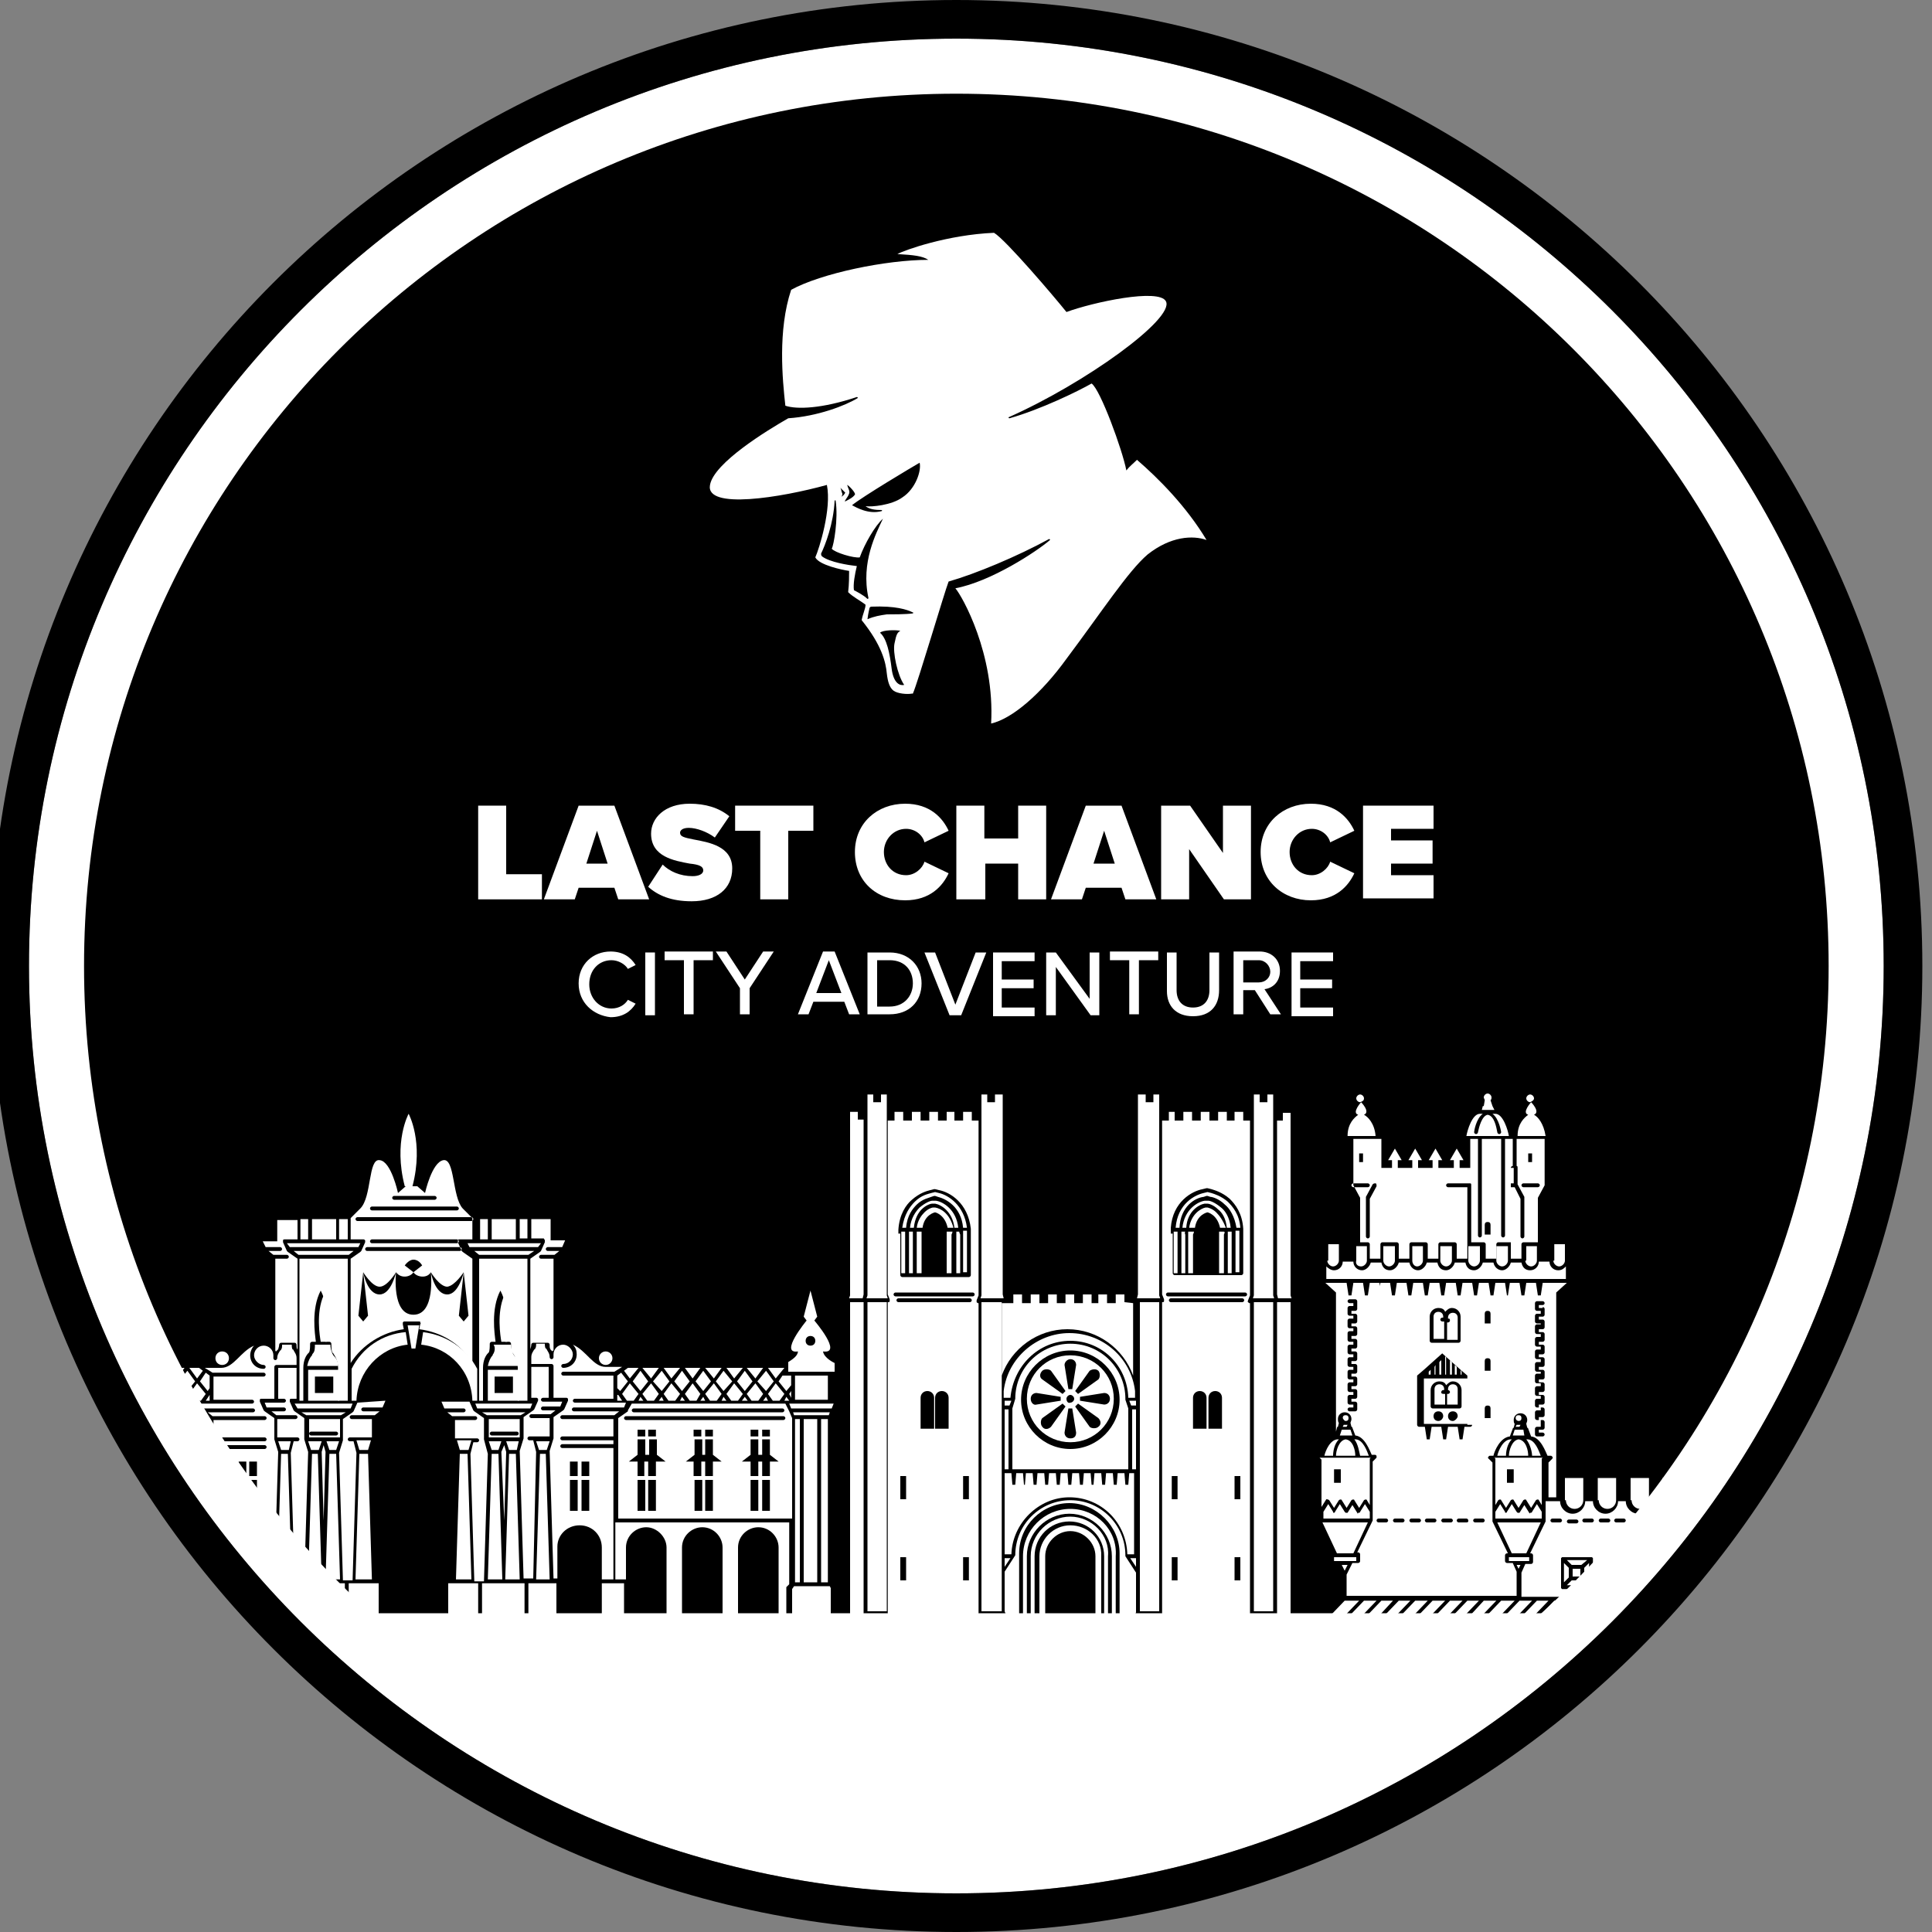 <?xml version="1.0" encoding="utf-8"?>
<!-- Generator: Adobe Illustrator 27.6.1, SVG Export Plug-In . SVG Version: 6.00 Build 0)  -->
<svg version="1.1" id="Layer_1" xmlns="http://www.w3.org/2000/svg" xmlns:xlink="http://www.w3.org/1999/xlink" x="0px"
	y="0px" viewBox="0 0 200 200" style="enable-background:new 0 0 200 200;" xml:space="preserve">
	<rect x="0" y="0" width="200" height="200" fill="#808080" stroke="none"/>
	<style type="text/css">
		.st0 {
			fill: #FFFFFF;
		}

		.st1 {
			clip-path: url(#SVGID_00000086671191495974833560000012698243914356231302_);
		}

		.st2 {
			clip-path: url(#SVGID_00000086671191495974833560000012698243914356231302_);
			fill: #FFFFFF;
		}
	</style>
	<path class="st0"
		d="M99,196c-53,0-96-43-96-96s43-96,96-96c53,0,96,43,96,96C195,153,152,196,99,196C99,196,99,196,99,196z" />
	<path id="Path_98" d="M99,0C43.7,0-1,44.8-1,100c0,55.2,44.8,100,100,100s100-44.8,100-100S154.2,0,99,0L99,0z M99,196
	c-53,0-96-43-96-96s43-96,96-96c53,0,96,43,96,96C195,153,152,196,99,196C99,196,99,196,99,196z" />
	<path d="M99,9.7C49.1,9.7,8.7,50.1,8.7,100c0,49.9,40.4,90.3,90.3,90.3c49.9,0,90.3-40.4,90.3-90.3C189.3,50.1,148.9,9.7,99,9.7
	C99,9.7,99,9.7,99,9.7z" />
	<g>
		<defs>
			<circle id="SVGID_1_" cx="99" cy="100" r="91.9" />
		</defs>
		<clipPath id="SVGID_00000107561246805003412790000017936107954634820749_">
			<use xlink:href="#SVGID_1_" style="overflow:visible;" />
		</clipPath>
		<g style="clip-path:url(#SVGID_00000107561246805003412790000017936107954634820749_);">
			<g>
				<circle class="st0" cx="62.7" cy="140.6" r="0.7" />
				<path class="st0"
					d="M23,141.3c0.4,0,0.7-0.3,0.7-0.7s-0.3-0.7-0.7-0.7c-0.4,0-0.7,0.3-0.7,0.7S22.6,141.3,23,141.3z" />
				<polygon class="st0" points="76.4,145 76.9,144.3 76,143.2 75.2,144.3 75.7,145" />
				<g>
					<polygon class="st0" points="20.6,141.6 19.6,141.6 20.4,142.7 21,141.9	" />
				</g>
				<polygon class="st0" points="74.2,145 74.7,144.3 73.9,143.2 73,144.3 73.5,145" />
				<path class="st0"
					d="M28.4,163.5l0.4-13.2l-0.4-1.3c0,0,0,0,0,0c0,0,0,0,0,0v-2.2l-1-0.7c0,0,0,0-0.1-0.1c0,0,0,0,0,0l-0.4-0.9
				c0-0.1,0-0.1,0-0.2c0-0.1,0.1-0.1,0.2-0.1h1.3v-3.3c0-0.1,0.1-0.2,0.2-0.2h2.1v-0.7c0,0,0,0,0,0c0-0.4-0.2-0.6-0.3-0.8
				c0,0,0-0.1-0.1-0.1c-0.1-0.1-0.1-0.4-0.1-0.5h-0.5h-0.5c0,0.2,0,0.4-0.1,0.5c0,0,0,0.1-0.1,0.1c-0.1,0.2-0.3,0.4-0.3,0.8
				c0,0.1-0.1,0.2-0.2,0.2c-0.1,0-0.2-0.1-0.2-0.2c0-0.1,0-0.3,0-0.3c0-0.6-0.5-1-1-1c-0.6,0-1,0.5-1,1s0.5,1,1,1
				c0.1,0,0.2,0.1,0.2,0.2s-0.1,0.2-0.2,0.2c-0.8,0-1.4-0.6-1.4-1.4c0-0.4,0.2-0.8,0.4-1c-1.4,0.6-2.1,2.3-3.4,2.3h-1.7l0.8,0.5h5.3
				c0.1,0,0.2,0.1,0.2,0.2s-0.1,0.2-0.2,0.2h-5.2v2.4h4c0.1,0,0.2,0.1,0.2,0.2c0,0.1-0.1,0.2-0.2,0.2h-4.2c0,0,0,0,0,0s0,0,0,0h-1
				h-0.1l0.2,0.5h5.2c0.1,0,0.2,0.1,0.2,0.2s-0.1,0.2-0.2,0.2h-4.7l0.5,0.4h5.4c0.1,0,0.2,0.1,0.2,0.2s-0.1,0.2-0.2,0.2h-5.3v1.8
				h5.3c0.1,0,0.2,0.1,0.2,0.2s-0.1,0.2-0.2,0.2h-5.3v0.4h5.3c0.1,0,0.2,0.1,0.2,0.2s-0.1,0.2-0.2,0.2h-5.3v7.5v6.1h1.4c0,0,0,0,0,0
				v-3.3c0-1.2,1-2.1,2.1-2.1c1.2,0,2.1,1,2.1,2.1v3.3H28.4z M26.6,151.3v1.5h-0.8v-1.5c0,0,0,0,0,0H26.6z M24.7,151.3h0.8
				c0,0,0,0,0,0v1.5h-0.8h0V151.3z M24.7,156.4v-3.2h0h0.8v3.2c0,0,0,0,0,0H24.7z M26.6,156.4h-0.8c0,0,0,0,0,0v-3.2h0.8V156.4z" />
				<path class="st0" d="M27.5,129.1H29c0.1,0,0.2,0.1,0.2,0.2s-0.1,0.2-0.2,0.2h-1.2l0.5,0.4h1.4c0.1,0,0.2,0.1,0.2,0.2
				s-0.1,0.2-0.2,0.2h-1.2l0,9.5c0,0,0,0.1,0.1,0.1c0-0.1,0.1-0.1,0.1-0.1c0,0,0-0.1,0.1-0.1c0-0.1,0.1-0.3,0.1-0.5
				c0-0.1,0.1-0.2,0.2-0.2h0.7h0.7c0.1,0,0.2,0.1,0.2,0.2c0,0.2,0,0.4,0.1,0.5c0,0,0,0,0,0.1v-9.5l-1-0.7c0,0,0,0-0.1-0.1
				c0,0,0,0,0,0l-0.4-0.9c0-0.1,0-0.1,0-0.2c0-0.1,0.1-0.1,0.2-0.1h1.3v-2c0,0,0,0,0,0h-2.1v2.2h-1.5L27.5,129.1
				C27.5,129.1,27.5,129.1,27.5,129.1z" />
				<path class="st0" d="M3.7,157.2h18v-7.5v-0.8v-2.1l-1-0.7c0,0,0,0,0,0c0,0,0,0,0-0.1c0,0,0,0,0,0l-0.4-0.7h-1.6c0,0,0,0,0,0
				c0,0,0,0,0,0h-0.9c0,0,0,0,0,0c0,0,0,0,0,0h-1.3h-0.9c0,0,0,0,0,0c0,0,0,0,0,0h-1.3h-0.9h-1.3h-2.2H7.9H7.1H4.9H4.4L4,146.1
				l-0.3,0.7V157.2z M6,156.4v-3.2h0.8v3.2c0,0,0,0,0,0H6z M7.9,156.4H7.2c0,0,0,0,0,0v-3.2h0.8V156.4z M7.9,151.3v1.5H7.2v-1.5
				c0,0,0,0,0,0H6.8c0,0,0,0,0,0v1.5H6v-1.5H5.1l0.9-0.7v-1.6h0.8v1.6c0,0,0,0,0,0h0.4c0,0,0,0,0,0v-1.6h0.8v1.6l0.9,0.7H7.9z
				 M7.9,148.7H7.2V148c0,0,0,0,0,0h0.8V148.7z M6.8,148v0.7H6V148L6.8,148C6.8,148,6.8,148,6.8,148z M11.9,156.4v-3.2h0.8v3.2
				c0,0,0,0,0,0H11.9z M13.8,156.4H13c0,0,0,0,0,0v-3.2h0.8c0,0,0,0,0,0V156.4z M13.8,151.3v1.5c0,0,0,0,0,0H13v-1.5c0,0,0,0,0,0
				h-0.4c0,0,0,0,0,0v1.5h-0.8v-1.5H11l0.9-0.7v-1.6h0.8v1.6c0,0,0,0,0,0H13c0,0,0,0,0,0v-1.6h0.8c0,0,0,0,0,0v1.6l0.9,0.7H13.8z
				 M13.8,148.7C13.8,148.7,13.8,148.7,13.8,148.7H13V148c0,0,0,0,0,0h0.8V148.7z M12.7,148v0.7h-0.8V148L12.7,148
				C12.7,148,12.7,148,12.7,148z M17.8,156.4v-3.2c0,0,0,0,0,0h0.8v3.2c0,0,0,0,0,0H17.8z M19.7,156.4h-0.8c0,0,0,0,0,0v-3.2h0.8
				V156.4z M19.7,151.3v1.5h-0.8v-1.5c0,0,0,0,0,0h-0.4c0,0,0,0,0,0v1.5h-0.8c0,0,0,0,0,0v-1.5h-0.9l0.9-0.7v-1.6c0,0,0,0,0,0h0.8
				v1.6c0,0,0,0,0,0h0.4c0,0,0,0,0,0v-1.6h0.8v1.6l0.9,0.7H19.7z M19.7,148.7h-0.8V148c0,0,0,0,0,0h0.8V148.7z M18.6,148v0.7h-0.8
				c0,0,0,0,0,0V148L18.6,148C18.6,148,18.6,148,18.6,148z M4.6,145.8h15.5c0.1,0,0.2,0.1,0.2,0.2s-0.1,0.2-0.2,0.2H4.6
				c-0.1,0-0.2-0.1-0.2-0.2S4.5,145.8,4.6,145.8z M4.6,146.7h16.3c0.1,0,0.2,0.1,0.2,0.2S21,147,20.9,147H4.6
				c-0.1,0-0.2-0.1-0.2-0.2S4.5,146.7,4.6,146.7z" />
				<polygon class="st0" points="17,141.6 15.3,141.6 16.1,142.7" />
				<polygon class="st0" points="63.9,145 64.4,145 64,144.4 63.9,144.4" />
				<polygon class="st0" points="14.8,141.6 13.1,141.6 14,142.7" />
				<polygon class="st0" points="31.1,128.3 31.9,128.3 31.9,126.2 31.9,126.2 31.1,126.2 31.1,126.2" />
				<polygon class="st0" points="19.1,141.6 19,141.6 17.4,141.6 18.3,142.7" />
				<path class="st0"
					d="M56.4,128.4c0,0.1,0,0.1,0,0.2l-0.4,0.9c0,0,0,0,0,0c0,0,0,0-0.1,0.1l-1,0.7v9.5c0,0,0,0,0-0.1
				c0-0.1,0.1-0.3,0.1-0.5c0-0.1,0.1-0.2,0.2-0.2H56h0.7c0.1,0,0.2,0.1,0.2,0.2c0,0.2,0,0.4,0.1,0.5c0,0,0,0.1,0.1,0.1
				c0,0,0.1,0.1,0.1,0.1c0,0,0-0.1,0.1-0.1l0-9.5H56c-0.1,0-0.2-0.1-0.2-0.2s0.1-0.2,0.2-0.2h1.4l0.5-0.4h-1.2
				c-0.1,0-0.2-0.1-0.2-0.2s0.1-0.2,0.2-0.2h1.4c0,0,0.1,0,0.1,0l0.3-0.7h-1.5v-2.2H55v2h1.3C56.3,128.3,56.4,128.3,56.4,128.4z" />
				<path class="st0" d="M31.9,150.3l-0.4-1.3c0,0,0,0,0,0c0,0,0,0,0,0v-2.2l-1-0.7c0,0,0,0-0.1-0.1c0,0,0,0,0,0l-0.4-0.9
				c0-0.1,0-0.1,0-0.2c0-0.1,0.1-0.1,0.2-0.1h0.5v-3.2h-1.9v3.2h0.6c0.1,0,0.2,0.1,0.2,0.2c0,0.1-0.1,0.2-0.2,0.2h-0.8h-1.2l0.2,0.5
				h1.8c0.1,0,0.2,0.1,0.2,0.2s-0.1,0.2-0.2,0.2h-1.3l0.5,0.4h2c0.1,0,0.2,0.1,0.2,0.2s-0.1,0.2-0.2,0.2h-1.9v1.9h2.1
				c0.1,0,0.2,0.1,0.2,0.2s-0.1,0.2-0.2,0.2h-0.4l-0.3,1.2l0.4,13.2h0.6h0.4L31.9,150.3z" />
				<rect x="53.8" y="126.2" class="st0" width="0.8" height="2" />
				<polygon class="st0" points="67.7,145 68.2,144.3 67.4,143.2 66.5,144.3 67,145" />
				<path class="st0" d="M60,157.9c1.3,0,2.3,1,2.3,2.3v3.3h1.1h0.1l0-6.1c0,0,0,0,0,0c0,0,0,0,0,0l0-7.5h-5.3
				c-0.1,0-0.2-0.1-0.2-0.2s0.1-0.2,0.2-0.2h5.3l0-0.4h-5.3c-0.1,0-0.2-0.1-0.2-0.2s0.1-0.2,0.2-0.2h5.3l0-1.8h-5.3
				c-0.1,0-0.2-0.1-0.2-0.2s0.1-0.2,0.2-0.2h5.4l0.5-0.4h-4.7c-0.1,0-0.2-0.1-0.2-0.2s0.1-0.2,0.2-0.2h5.2l0.2-0.5h-0.1h-1h-4.2
				c-0.1,0-0.2-0.1-0.2-0.2c0-0.1,0.1-0.2,0.2-0.2h4v-2.4h-5.2c-0.1,0-0.2-0.1-0.2-0.2s0.1-0.2,0.2-0.2h5.3l0.8-0.5h-1.7
				c-1.3,0-2-1.7-3.4-2.3c0.3,0.3,0.4,0.6,0.4,1c0,0.8-0.6,1.4-1.4,1.4c-0.1,0-0.2-0.1-0.2-0.2s0.1-0.2,0.2-0.2c0.6,0,1-0.5,1-1
				s-0.5-1-1-1c-0.6,0-1,0.5-1,1c0,0,0,0.2,0,0.3c0,0.1-0.1,0.2-0.2,0.2c-0.1,0-0.2-0.1-0.2-0.2c0-0.4-0.2-0.6-0.3-0.8
				c0,0,0-0.1-0.1-0.1c-0.1-0.1-0.1-0.4-0.1-0.5H56h-0.5c0,0.2,0,0.4-0.1,0.5c0,0,0,0.1-0.1,0.1c-0.1,0.2-0.3,0.4-0.3,0.8
				c0,0,0,0,0,0v0.7h2.1c0.1,0,0.2,0.1,0.2,0.2v3.3h1.3c0.1,0,0.1,0,0.2,0.1c0,0.1,0,0.1,0,0.2l-0.4,0.9c0,0,0,0,0,0
				c0,0,0,0-0.1,0.1l-1,0.7v2.2c0,0,0,0,0,0c0,0,0,0,0,0l-0.4,1.3l0.4,13.2h0.4v-3.3C57.7,158.9,58.7,157.9,60,157.9z M59,156.4
				v-3.2h0.8v3.2c0,0,0,0,0,0H59z M61,156.4h-0.8c0,0,0,0,0,0v-3.2H61c0,0,0,0,0,0V156.4z M61,151.3v1.5c0,0,0,0,0,0h-0.8v-1.5
				c0,0,0,0,0,0H61z M59,151.3h0.8c0,0,0,0,0,0v1.5H59V151.3z" />
				<polygon class="st0"
					points="32.3,128.3 33.5,128.3 34.8,128.3 34.8,126.2 34.8,126.2 32.3,126.2 32.3,126.2" />
				<polygon class="st0" points="35.1,128.3 36,128.3 36,126.2 35.1,126.2 35.1,126.2" />
				<path class="st0" d="M37.8,128.4c0,0.1,0,0.1,0,0.2l-0.4,0.9c0,0,0,0,0,0c0,0,0,0-0.1,0.1l-1,0.7v10.8c1.2-1.9,3.3-3.2,5.5-3.5
				l-0.1-0.5c0-0.1,0-0.1,0-0.2c0,0,0.1-0.1,0.1-0.1h0.8h0.8c0.1,0,0.1,0,0.1,0.1c0,0,0.1,0.1,0,0.2l-0.1,0.5
				c2.3,0.3,4.3,1.5,5.5,3.5v-10.8l-1-0.7c0,0,0,0-0.1-0.1c0,0,0,0,0,0l-0.4-0.9c0-0.1,0-0.1,0-0.2c0-0.1,0.1-0.1,0.2-0.1h1.3v-2.2
				l-1-1c-1.1-1.2-0.8-5.2-2-5c-1.2,0.2-1.9,3.4-1.9,3.4l-0.8-0.7h-0.5c1.2-4.6-0.4-7.5-0.4-7.5s-1.6,2.9-0.4,7.5H42l-0.8,0.7
				c0,0-0.7-3.3-1.9-3.4c-1.2-0.2-0.8,3.8-2,5l-1,1v2.2h1.3C37.7,128.3,37.7,128.3,37.8,128.4z M48,131.7l0.5,4.5l-0.5,0.6l-0.5-0.6
				L48,131.7c0,0-0.5,2.3-1.7,2.3c-1.3,0-1.7-2.3-1.7-2.3s0.5,4.4-1.8,4.4c-2.3,0-1.8-4.4-1.8-4.4s-0.5,2.3-1.7,2.3
				c-1.3,0-1.7-2.3-1.7-2.3l0.5,4.5l-0.5,0.6l-0.5-0.6l0.5-4.5c0,0,0.9,1.5,1.7,1.5c0.8,0,1.7-1.5,1.7-1.5c0.5,0.7,1.5,0.5,1.8,0
				l-0.9-0.7c0,0,0.4-0.6,0.9-0.6c0.6,0,0.9,0.6,0.9,0.6l-0.9,0.7c0.3,0.5,1.4,0.7,1.8,0c0,0,0.9,1.5,1.7,1.5
				C47.1,133.1,48,131.7,48,131.7z M42.8,129.1h4.8c0.1,0,0.2,0.1,0.2,0.2s-0.1,0.2-0.2,0.2h-4.8h-4.8c-0.1,0-0.2-0.1-0.2-0.2
				s0.1-0.2,0.2-0.2H42.8z M38.3,128.5c0-0.1,0.1-0.2,0.2-0.2h4.4h4.4c0.1,0,0.2,0.1,0.2,0.2s-0.1,0.2-0.2,0.2h-4.4h-4.4
				C38.4,128.7,38.3,128.6,38.3,128.5z M40.8,123.8h2.1h2.1c0.1,0,0.2,0.1,0.2,0.2s-0.1,0.2-0.2,0.2h-2.1h-2.1
				c-0.1,0-0.2-0.1-0.2-0.2S40.7,123.8,40.8,123.8z M38.5,124.9h4.4h4.4c0.1,0,0.2,0.1,0.2,0.2c0,0.1-0.1,0.2-0.2,0.2h-4.4h-4.4
				c-0.1,0-0.2-0.1-0.2-0.2C38.3,125,38.4,124.9,38.5,124.9z M36.8,126.2c0-0.1,0.1-0.2,0.2-0.2h5.9h5.9c0.1,0,0.2,0.1,0.2,0.2
				s-0.1,0.2-0.2,0.2h-5.9H37C36.9,126.4,36.8,126.3,36.8,126.2z" />
				<polygon class="st0" points="50.5,126.2 50.5,126.2 49.7,126.2 49.7,128.3 50.5,128.3" />
				<polygon class="st0" points="50.9,128.3 52.2,128.3 53.4,128.3 53.4,126.2 50.9,126.2 50.9,126.2" />
				<polygon class="st0" points="69.9,145 70.4,144.3 69.5,143.2 68.7,144.3 69.2,145" />
				<polygon class="st0" points="12.7,141.6 11,141.6 11.8,142.7" />
				<polygon class="st0" points="51.6,150.1 51.9,149.2 50.6,149.2 50.9,150.1 51.2,150.1" />
				<polygon class="st0" points="4.5,145 4.3,144.6 4,145 4.3,145" />
				<polygon class="st0" points="52.4,150.3 52.2,149.6 51.9,150.3 52.2,157.4" />
				<path class="st0" d="M0,142.4c0,0.5,0,2,0,2.5h1.8h1.6v-2.5H1.8H0z" />
				<polygon class="st0" points="3.6,145.3 1.8,145.3 -0.6,145.3 -0.4,145.8 1.8,145.8 3.7,145.8 4,145.3" />
				<polygon class="st0" points="52.7,150.1 53.1,150.1 53.5,150.1 53.7,149.2 52.4,149.2" />
				<polygon class="st0" points="11,144.3 11.5,145 12.2,145 12.7,144.3 11.8,143.2" />
				<polygon class="st0" points="4.5,144.3 5,145 5.7,145 6.2,144.3 5.3,143.2" />
				<polygon class="st0" points="8.8,144.3 9.3,145 10,145 10.5,144.3 9.7,143.2" />
				<polygon class="st0"
					points="3.6,146.2 1.8,146.2 -0.3,146.2 -0.1,146.5 0.9,146.5 1.8,146.5 2.7,146.5 3.4,146.5" />
				<polygon class="st0" points="6.7,144.3 7.1,145 7.8,145 8.3,144.3 7.5,143.2" />
				<polygon class="st0" points="8.3,141.6 6.7,141.6 7.5,142.7" />
				<polygon class="st0" points="36.5,145.3 36.2,145.3 35.4,145.3 33.5,145.3 31.7,145.3 30.9,145.3 30.5,145.3 30.8,145.8
				33.5,145.8 36.3,145.8" />
				<polygon class="st0" points="10.5,141.6 8.8,141.6 9.7,142.7" />
				<polygon class="st0" points="0,163.8 0.7,163.8 0.7,146.9 0,146.9 0,163.8" />
				<polygon class="st0" points="35.8,146.2 33.5,146.2 31.2,146.2 31.7,146.5 33.5,146.5 35.3,146.5" />
				<polygon class="st0" points="6.2,141.6 4.5,141.6 5.3,142.7" />
				<polygon class="st0" points="55.8,150.1 56.2,150.1 56.6,150.1 56.9,149.2 55.5,149.2" />
				<polygon class="st0" points="56.2,150.5 55.9,150.5 55.5,163.5 56.9,163.5 56.5,150.5" />
				<polygon class="st0" points="80.7,145 81.2,144.3 80.3,143.2 79.5,144.3 80,145" />
				<path class="st0" d="M53.8,146.9h-1.6h-1.6v1.9h1.6h1.6V146.9z M53.5,148.6h-2.6c-0.1,0-0.2-0.1-0.2-0.2s0.1-0.2,0.2-0.2h2.6
				c0.1,0,0.2,0.1,0.2,0.2S53.6,148.6,53.5,148.6z" />
				<path class="st0" d="M3.6,142h0.5v-1c-0.3-0.2-0.9-0.6-1-1.1c2.1,0.3-0.9-3.2-0.9-3.2l0.3-0.4l-0.7-2.7L1,136.3l0.3,0.4
				c0,0-2.9,3.5-0.9,3.2c-0.1,0.7-1.2,1.2-1.2,1.2v0.9h2.5H3.6z M1.3,138.8c0-0.3,0.2-0.5,0.5-0.5c0.3,0,0.5,0.2,0.5,0.5
				c0,0.3-0.2,0.5-0.5,0.5C1.5,139.3,1.3,139.1,1.3,138.8z" />
				<polygon class="st0" points="78.5,145 79,144.3 78.2,143.2 77.3,144.3 77.8,145" />
				<polygon class="st0" points="34.1,150.1 34.4,150.1 34.8,150.1 35.1,149.2 33.8,149.2" />
				<polygon class="st0" points="74.9,144 75.8,143 74.9,141.9 74.1,143" />
				<polygon class="st0" points="81.7,145 81.4,144.6 81.2,145 81.4,145" />
				<polygon class="st0" points="79.3,144 80.1,143 79.3,141.9 78.4,143" />
				<g>
					<polygon class="st0" points="81,142.4 80.6,143 81.4,144 81.9,143.4 81.9,142.4	" />
				</g>
				<polygon class="st0" points="77.1,144 77.9,143 77.1,141.9 76.3,143" />
				<polygon class="st0" points="68.5,144 69.3,143 68.5,141.9 67.6,143" />
				<polygon class="st0" points="66.3,144 67.1,143 66.3,141.9 65.5,143" />
				<polygon class="st0" points="70.6,144 71.4,143 70.6,141.9 69.8,143" />
				<polygon class="st0" points="34.8,150.5 34.4,150.5 34.1,150.5 33.7,163.5 35.2,163.5" />
				<polygon class="st0" points="72.8,144 73.6,143 72.8,141.9 72,143" />
				<polygon class="st0" points="33.3,163.5 32.9,150.5 32.6,150.5 32.3,150.5 31.9,163.5" />
				<polygon class="st0" points="21.7,142.4 21.3,142.1 20.7,143 21.5,144 21.7,143.7" />
				<polygon class="st0" points="33.5,129.5 30.4,129.5 30.9,129.9 33.5,129.9 36.1,129.9 36.6,129.5" />
				<polygon class="st0" points="30,129.1 33.5,129.1 37.1,129.1 37.3,128.7 36.2,128.7 35,128.7 33.5,128.7 32.1,128.7 30.9,128.7
				29.7,128.7" />
				<polygon class="st0" points="30.2,163.5 29.8,150.5 29.5,150.5 29.1,150.5 28.7,163.5" />
				<polygon class="st0" points="29.9,150.1 30.1,149.2 28.8,149.2 29.1,150.1 29.5,150.1" />
				<path class="st0" d="M35.2,146.9h-1.6h-1.6v1.9h1.6h1.6V146.9z M34.8,148.6h-2.6c-0.1,0-0.2-0.1-0.2-0.2s0.1-0.2,0.2-0.2h2.6
				c0.1,0,0.2,0.1,0.2,0.2S34.9,148.6,34.8,148.6z" />
				<path class="st0" d="M32.4,140.1c0,0-0.1,0.1-0.1,0.2c-0.2,0.2-0.4,0.6-0.5,1.1h1.6h1.6c0-0.6-0.3-0.9-0.5-1.1
				c0-0.1-0.1-0.1-0.1-0.2c-0.1-0.2-0.2-0.6-0.2-0.9H34h-0.5h-0.5h-0.4C32.6,139.5,32.6,139.9,32.4,140.1z" />
				<path class="st0" d="M31.9,145h1.6h1.6v-3.2h-1.6h-1.6V145z M32.6,142.5h1.9v1.7h-1.9V142.5z" />
				<path class="st0" d="M81.3,145.3h-0.5h-2.2h-0.9h-2.2h-2.2h-1.3h-0.9H70c0,0,0,0,0,0c0,0,0,0,0,0h-0.9h-1.3c0,0,0,0,0,0
				c0,0,0,0,0,0H67c0,0,0,0,0,0c0,0,0,0,0,0h-1.6l-0.4,0.7c0,0,0,0,0,0c0,0,0,0,0,0.1c0,0,0,0,0,0l-1,0.7v2.1v0.8v7.5h18v-10.4
				l-0.3-0.7L81.3,145.3z M65.6,145.8H81c0.1,0,0.2,0.1,0.2,0.2s-0.1,0.2-0.2,0.2H65.6c-0.1,0-0.2-0.1-0.2-0.2
				S65.5,145.8,65.6,145.8z M66,156.4v-3.2c0,0,0,0,0,0h0.8v3.2c0,0,0,0,0,0H66z M67.9,156.4h-0.8c0,0,0,0,0,0v-3.2h0.8V156.4z
				 M67.9,151.3v1.5h-0.8v-1.5c0,0,0,0,0,0h-0.4c0,0,0,0,0,0v1.5H66c0,0,0,0,0,0v-1.5h-0.9l0.9-0.7v-1.6c0,0,0,0,0,0h0.8v1.6
				c0,0,0,0,0,0h0.4c0,0,0,0,0,0v-1.6h0.8v1.6l0.9,0.7H67.9z M67.9,148.7h-0.8V148c0,0,0,0,0,0h0.8V148.7z M66.8,148v0.7H66
				c0,0,0,0,0,0V148L66.8,148C66.8,148,66.8,148,66.8,148z M71.9,156.4v-3.2h0.8v3.2c0,0,0,0,0,0H71.9z M73.8,156.4H73c0,0,0,0,0,0
				v-3.2h0.8V156.4z M73.8,151.3v1.5H73v-1.5c0,0,0,0,0,0h-0.4c0,0,0,0,0,0v1.5h-0.8v-1.5H71l0.9-0.7v-1.6h0.8v1.6c0,0,0,0,0,0H73
				c0,0,0,0,0,0v-1.6h0.8v1.6l0.9,0.7H73.8z M73.8,148.7H73V148c0,0,0,0,0,0h0.8V148.7z M72.6,148v0.7h-0.8V148L72.6,148
				C72.6,148,72.6,148,72.6,148z M77.7,156.4v-3.2h0.8v3.2c0,0,0,0,0,0H77.7z M79.7,156.4h-0.8c0,0,0,0,0,0v-3.2h0.8h0V156.4z
				 M79.7,151.3v1.5h0h-0.8v-1.5c0,0,0,0,0,0h-0.4c0,0,0,0,0,0v1.5h-0.8v-1.5h-0.9l0.9-0.7v-1.6h0.8v1.6c0,0,0,0,0,0h0.4
				c0,0,0,0,0,0v-1.6h0.8h0v1.6l0.9,0.7H79.7z M79.7,148.7L79.7,148.7h-0.8V148c0,0,0,0,0,0h0.8V148.7z M78.5,148v0.7h-0.8V148
				L78.5,148C78.5,148,78.5,148,78.5,148z M81.1,147H64.8c-0.1,0-0.2-0.1-0.2-0.2s0.1-0.2,0.2-0.2h16.3c0.1,0,0.2,0.1,0.2,0.2
				S81.2,147,81.1,147z" />
				<path class="st0" d="M33.5,138.9h0.3c0.1-0.6,0.5-3-0.3-4.8c-0.8,1.8-0.4,4.2-0.3,4.8H33.5z" />
				<path class="st0" d="M36,145v-14.7h-2.5h-2.5V145h0.4v-3.4c0-0.8,0.3-1.3,0.5-1.5c0,0,0.1-0.1,0.1-0.1c0.1-0.2,0.1-0.6,0.1-0.9
				c0-0.1,0.1-0.2,0.2-0.2h0.4c-0.1-0.8-0.5-3.4,0.5-5.3c0,0,0,0,0,0c0,0,0,0,0,0c0,0,0,0,0,0c0,0,0,0,0,0c0,0,0,0,0,0c0,0,0,0,0,0
				c0,0,0,0,0,0c0,0,0,0,0,0c0,0,0,0,0,0c0,0,0,0,0,0c0,0,0,0,0,0c0,0,0,0,0,0c0,0,0,0,0,0c0,0,0,0,0,0c1,1.9,0.7,4.5,0.5,5.3h0.4
				c0.1,0,0.2,0.1,0.2,0.2c0,0.2,0,0.7,0.1,0.9c0,0,0.1,0.1,0.1,0.1c0.2,0.3,0.5,0.8,0.5,1.5v3.4H36z" />
				<polygon class="st0" points="68.2,141.6 66.5,141.6 67.4,142.7" />
				<polygon class="st0" points="8.6,144 9.4,143 8.6,141.9 7.8,143" />
				<polygon class="st0" points="10.7,144 11.6,143 10.7,141.9 9.9,143" />
				<polygon class="st0" points="6.4,144 7.2,143 6.4,141.9 5.6,143" />
				<polygon class="st0" points="33,150.1 33.3,149.2 31.9,149.2 32.2,150.1 32.6,150.1" />
				<polygon class="st0" points="15,144 15.9,143 15,141.9 14.2,143" />
				<polygon class="st0" points="19.4,144 20.2,143 19.4,141.9 18.5,143" />
				<g>
					<polygon class="st0" points="65,141.6 64.6,141.9 65.2,142.7 66.1,141.6	" />
				</g>
				<polygon class="st0" points="17.2,144 18,143 17.2,141.9 16.4,143" />
				<polygon class="st0" points="70.4,141.6 68.7,141.6 69.5,142.7" />
				<polygon class="st0" points="12.9,144 13.7,143 12.9,141.9 12.1,143" />
				<g>
					<polygon class="st0" points="4.6,142.4 3.7,142.4 3.7,143.4 4.3,144 5.1,143	" />
				</g>
				<polygon class="st0" points="72.5,141.6 70.9,141.6 71.7,142.7" />
				<path class="st0" d="M82.3,142.4v2.5h1.6h1.8c0-0.5,0-2,0-2.5h-1.8H82.3z" />
				<path class="st0" d="M85.2,139.9c2.1,0.3-0.9-3.2-0.9-3.2l0.3-0.4l-0.7-2.7l-0.7,2.7l0.3,0.4c0,0-2.9,3.5-0.9,3.2
				c0,0.5-0.7,0.9-1,1.1v1h0.5h1.8h2.5v-0.9C86.4,141.1,85.3,140.6,85.2,139.9z M83.9,139.3c-0.3,0-0.5-0.2-0.5-0.5
				c0-0.3,0.2-0.5,0.5-0.5c0.3,0,0.5,0.2,0.5,0.5C84.4,139.1,84.2,139.3,83.9,139.3z" />
				<polygon class="st0" points="65.2,145 65.6,145 66.1,144.3 65.2,143.2 64.4,144.3 64.9,145" />
				<polygon class="st0" points="65,143 64.3,142.1 63.9,142.4 63.9,143.7 64.2,144" />
				<polygon class="st0" points="33.7,150.3 33.5,149.6 33.3,150.3 33.5,157.4" />
				<polygon class="st0" points="76.9,141.6 75.2,141.6 76,142.7" />
				<polygon class="st0" points="74.7,141.6 73,141.6 73.9,142.7" />
				<polygon class="st0" points="81.2,141.6 79.5,141.6 80.3,142.7" />
				<polygon class="st0" points="79,141.6 77.3,141.6 78.2,142.7" />
				<polygon class="st0" points="72.1,145 72.5,144.3 71.7,143.2 70.9,144.3 71.4,145" />
				<path class="st0" d="M51.1,140.1c0,0-0.1,0.1-0.1,0.2c-0.2,0.2-0.4,0.6-0.5,1.1h1.6h1.6c0-0.6-0.3-0.9-0.5-1.1
				c0-0.1-0.1-0.1-0.1-0.2c-0.1-0.2-0.2-0.6-0.2-0.9h-0.4h-0.5h-0.5h-0.4C51.3,139.5,51.2,139.9,51.1,140.1z" />
				<path class="st0" d="M38.1,150.1C38.1,150.1,38.1,150.1,38.1,150.1l0.3-1h-1.5l0.3,1h0.4H38.1z" />
				<path class="st0" d="M52.2,138.9h0.3c0.1-0.6,0.5-3-0.3-4.8c-0.8,1.8-0.4,4.2-0.3,4.8H52.2z" />
				<rect x="54.7" y="163.9" class="st0" width="2.9" height="3.7" />
				<rect x="46.4" y="163.9" class="st0" width="3.1" height="3.7" />
				<rect x="49.9" y="163.9" class="st0" width="4.4" height="3.7" />
				<polygon class="st0" points="74.9,144.6 74.7,145 75.2,145" />
				<path class="st0" d="M48.1,150.1h0.4l0.3-1h-1.5l0.3,1c0,0,0,0,0.1,0H48.1z" />
				<polygon class="st0" points="52.2,129.5 49.1,129.5 49.6,129.9 52.2,129.9 54.7,129.9 55.3,129.5" />
				<polygon class="st0" points="81.9,144 81.7,144.3 81.9,144.7" />
				<polygon class="st0" points="48.8,163.5 48.4,150.5 48.1,150.5 47.6,150.5 47.6,150.5 47.2,163.5" />
				<polygon class="st0" points="52,163.5 51.6,150.5 51.2,150.5 50.9,150.5 50.5,163.5" />
				<polygon class="st0" points="79.3,144.6 79,145 79.5,145" />
				<path class="st0" d="M54.6,145v-14.7h-2.5h-2.5V145h0.4v-3.4c0-0.8,0.3-1.3,0.5-1.5c0,0,0.1-0.1,0.1-0.1c0.1-0.2,0.1-0.6,0.1-0.9
				c0-0.1,0.1-0.2,0.2-0.2h0.4c-0.1-0.8-0.5-3.4,0.5-5.3c0,0,0,0,0,0c0,0,0,0,0,0c0,0,0,0,0,0c0,0,0,0,0,0c0,0,0,0,0,0c0,0,0,0,0,0
				c0,0,0,0,0,0c0,0,0,0,0,0c0,0,0,0,0,0c0,0,0,0,0,0c0,0,0,0,0,0c0,0,0,0,0,0c0,0,0,0,0,0c0,0,0,0,0,0c1,1.9,0.7,4.5,0.5,5.3h0.4
				c0.1,0,0.2,0.1,0.2,0.2c0,0.2,0,0.7,0.1,0.9c0,0,0.1,0.1,0.1,0.1c0.2,0.3,0.5,0.8,0.5,1.5v3.4H54.6z" />
				<path class="st0" d="M50.5,145h1.6h1.6v-3.2h-1.6h-1.6V145z M51.2,142.5h1.9v1.7h-1.9V142.5z" />
				<polygon class="st0" points="77.1,144.6 76.8,145 77.4,145" />
				<rect x="62.3" y="163.9" class="st0" width="2.3" height="3.7" />
				<polygon class="st0" points="53.4,150.5 53.1,150.5 52.7,150.5 52.3,163.5 53.8,163.5" />
				<polygon class="st0" points="38.5,163.5 38.1,150.5 38.1,150.5 37.6,150.5 37.2,150.5 36.8,163.5" />
				<polygon class="st0" points="6.2,145 6.7,145 6.4,144.6" />
				<polygon class="st0" points="12.6,145 13.1,145 12.9,144.6" />
				<polygon class="st0" points="10.5,145 11,145 10.7,144.6" />
				<path class="st0" d="M42.8,137.2h-0.6l0.4,2.4c0,0,0,0,0,0h0.2h0.2c0,0,0,0,0,0l0.4-2.4H42.8z" />
				<path class="st0" d="M48.9,145C48.9,145,48.9,145,48.9,145l0.5,0v-3.3c-1.1-2.1-3.2-3.5-5.6-3.8l-0.2,1.3
				C46.5,139.5,48.8,141.9,48.9,145z" />
				<polygon class="st0" points="14.8,145 15.3,145 15,144.6" />
				<path class="st0" d="M37,145.2l-0.4,0.9c0,0,0,0,0,0c0,0,0,0-0.1,0.1l-1,0.7v2.2c0,0,0,0,0,0c0,0,0,0,0,0l-0.4,1.3l0.4,13.2h0.4
				h0.6l0.4-13.2l-0.3-1.2h-0.4c-0.1,0-0.2-0.1-0.2-0.2s0.1-0.2,0.2-0.2h2.3c0,0,0,0,0,0v-1.9h-2.1c-0.1,0-0.2-0.1-0.2-0.2
				s0.1-0.2,0.2-0.2h2.4l0.5-0.4h-1.7c-0.1,0-0.2-0.1-0.2-0.2s0.1-0.2,0.2-0.2h1.9c0,0,0.1,0,0.1,0l0.3-0.7L37,145.2
				C37,145.2,37,145.2,37,145.2z" />
				<polygon class="st0" points="66.3,144.6 66.1,145 66.6,145" />
				<polygon class="st0" points="72.8,144.6 72.5,145 73,145" />
				<polygon class="st0" points="13.1,144.3 13.6,145 14.3,145 14.8,144.3 14,143.2" />
				<path class="st0"
					d="M36.4,141.7v3.3h0.5c0,0,0,0,0,0c0.1-3,2.4-5.5,5.3-5.8l-0.2-1.3C39.6,138.1,37.5,139.5,36.4,141.7z" />
				<polygon class="st0" points="3.4,163.8 3.4,157.4 3.4,146.9 2.8,146.9 2.8,163.8" />
				<g>
					<path class="st0"
						d="M50.1,149C50.1,149,50.1,149,50.1,149C50.1,149,50.1,149,50.1,149l0-2.2l-1-0.7c0,0,0,0-0.1-0.1
					c0,0,0,0,0,0l-0.4-0.9h-2.9l0.3,0.7h2c0.1,0,0.2,0.1,0.2,0.2s-0.1,0.2-0.2,0.2h-1.7l0.5,0.4h2.4c0.1,0,0.2,0.1,0.2,0.2
					s-0.1,0.2-0.2,0.2h-2.1v1.9h2.3c0.1,0,0.2,0.1,0.2,0.2s-0.1,0.2-0.2,0.2h-0.4l-0.3,1.2l0.4,13.2h0.6h0.4l0.4-13.2L50.1,149z" />
				</g>
				<polygon class="st0" points="70.6,144.6 70.4,145 70.9,145" />
				<polygon class="st0" points="8.3,145 8.8,145 8.6,144.6" />
				<polygon class="st0" points="1,146.9 1,163.8 1.8,163.8 2.5,163.8 2.5,146.9 1.8,146.9" />
				<polygon class="st0" points="21.7,144.4 21.7,144.4 21.3,145 21.7,145" />
				<polygon class="st0" points="55.1,145.3 54.8,145.3 54,145.3 52.2,145.3 50.3,145.3 49.5,145.3 49.2,145.3 49.4,145.8
				52.2,145.8 54.9,145.8" />
				<polygon class="st0" points="68.5,144.6 68.2,145 68.7,145" />
				<polygon class="st0" points="3.7,144.7 4,144.3 3.7,144" />
				<polygon class="st0" points="48.6,129.1 52.2,129.1 55.7,129.1 56,128.7 54.8,128.7 53.6,128.7 52.2,128.7 50.7,128.7
				49.5,128.7 48.4,128.7" />
				<polygon class="st0" points="19.4,144.6 19.1,145 19.6,145" />
				<rect x="31.3" y="163.9" class="st0" width="4.4" height="3.7" />
				<polygon class="st0" points="21.3,144.3 20.4,143.2 19.6,144.3 20.1,145 20.5,145 20.8,145" />
				<rect x="85" y="146.9" class="st0" width="0.7" height="16.9" />
				<polygon class="st0" points="17,145 17.5,145 17.2,144.6" />
				<polygon class="st0" points="83.2,146.9 83.2,163.8 83.9,163.8 84.6,163.8 84.6,146.9 83.9,146.9" />
				<rect x="21.1" y="163.9" class="st0" width="2.3" height="3.7" />
				<rect x="28" y="163.9" class="st0" width="2.9" height="3.7" />
				<polygon class="st0" points="82.3,163.8 82.8,163.8 82.8,146.9 82.3,146.9 82.3,157.4" />
				<g>
					<polygon class="st0"
						points="83.9,145.3 82.1,145.3 81.7,145.3 81.9,145.8 83.9,145.8 86.1,145.8 86.3,145.3	" />
					<path class="st0" d="M86.1,145.8L86.1,145.8C86.1,145.8,86.1,145.8,86.1,145.8z" />
					<polygon class="st0"
						points="83.9,146.2 82.1,146.2 82.2,146.5 83,146.5 83.9,146.5 84.8,146.5 85.8,146.5 85.9,146.2	" />
				</g>
				<polygon class="st0" points="82.2,164.2 82,164.5 82,167.6 86,167.6 86,164.4 85.9,164.2" />
				<path class="st0" d="M63.9,163.5h0.9c0,0,0,0,0,0v-3.3c0-1.2,1-2.1,2.1-2.1s2.1,1,2.1,2.1v7.4h1.6v-7.4c0-1.2,1-2.1,2.1-2.1
				c1.2,0,2.1,1,2.1,2.1v7.4h1.6v-7.4c0-1.2,1-2.1,2.1-2.1c1.2,0,2.1,1,2.1,2.1v7.4h0.8v-3.2c0,0,0-0.1,0-0.1l0.3-0.3v-6.4h-18
				V163.5z" />
				<polygon class="st0" points="15.3,144.3 15.8,145 16.5,145 17,144.3 16.1,143.2" />
				<rect x="36.1" y="163.9" class="st0" width="3.1" height="3.7" />
				<polygon class="st0" points="54.4,146.2 52.2,146.2 49.9,146.2 50.4,146.5 52.2,146.5 53.9,146.5" />
				<path class="st0" d="M21.7,163.5v-5.9h-18v6.4l0.3,0.3c0,0,0,0.1,0,0.1v3.2h0.8v-7.4c0-1.2,1-2.1,2.1-2.1c1.2,0,2.1,1,2.1,2.1
				v7.4h1.6v-7.4c0-1.2,1-2.1,2.1-2.1s2.1,1,2.1,2.1v7.4h1.6v-7.4c0-1.2,1-2.1,2.1-2.1c1.2,0,2.1,1,2.1,2.1v3.3H21.7z" />
				<g>
					<polygon class="st0" points="3.5,164.2 -0.2,164.2 -0.4,164.4 -0.4,167.6 3.7,167.6 3.7,164.5	" />
				</g>
				<polygon class="st0" points="17.4,144.3 17.9,145 18.6,145 19.1,144.3 18.3,143.2" />
				<path class="st0" d="M55.5,150.3l-0.3-1.2h-0.4c-0.1,0-0.2-0.1-0.2-0.2s0.1-0.2,0.2-0.2h2.1v-1.9H55c-0.1,0-0.2-0.1-0.2-0.2
				s0.1-0.2,0.2-0.2h2l0.5-0.4h-1.3c-0.1,0-0.2-0.1-0.2-0.2s0.1-0.2,0.2-0.2H58l0.2-0.5h-1.2h-0.8c-0.1,0-0.2-0.1-0.2-0.2
				c0-0.1,0.1-0.2,0.2-0.2h0.6v-3.2H55v3.2h0.5c0.1,0,0.1,0,0.2,0.1c0,0.1,0,0.1,0,0.2l-0.4,0.9c0,0,0,0,0,0c0,0,0,0-0.1,0.1l-1,0.7
				v2.2c0,0,0,0,0,0c0,0,0,0,0,0l-0.4,1.3l0.4,13.2h0.4h0.6L55.5,150.3z" />
			</g>
			<g>
				<polygon class="st0" points="119,167.7 117.8,167.7 117.8,172 120.2,172 120.2,167.7" />
				<polygon class="st0" points="90.8,167.4 91.9,167.4 91.9,167.2 89.7,167.2 89.7,167.4" />
				<path class="st0" d="M124.7,124.6l0.1,0c0,0,0,0,0.1,0l0.1,0c0.1,0,0.6,0.1,1.1,0.6c0.4,0.3,0.8,0.9,0.9,1.9h0.4
				c-0.1-1.1-0.6-1.8-1-2.1c-0.6-0.5-1.1-0.7-1.3-0.7l-0.2,0l-0.2,0c-0.7,0.1-2.1,0.9-2.3,2.8h0.4
				C122.9,125.4,124.1,124.7,124.7,124.6z" />
				<path class="st0"
					d="M127.9,127.7v4h0.4v-4c0-0.1,0-0.2,0-0.3h-0.4C127.9,127.5,127.9,127.6,127.9,127.7z" />
				<path class="st0" d="M110.8,157.9c-1.8,0-3.2,1.5-3.2,3.2V172h0.6v-10.9c0-1.4,1.2-2.6,2.6-2.6c1.4,0,2.6,1.2,2.6,2.6V172h0.6
				v-10.9C114.1,159.3,112.6,157.9,110.8,157.9z" />
				<path class="st0" d="M110.8,156.2c-2.7,0-4.9,2.2-4.9,4.9V172h0.4v-10.9c0-2.4,2-4.4,4.4-4.4c2.4,0,4.4,2,4.4,4.4V172h0.4v-10.9
				C115.7,158.4,113.5,156.2,110.8,156.2z" />
				<path class="st0" d="M117.4,167.5C117.4,167.5,117.4,167.5,117.4,167.5l0.2-0.6v-4.1l-1.1-1.7c0,0,0,0,0,0c0,0,0,0,0,0
				c0,0,0,0,0-0.1c0,0,0,0,0,0c0-3.1-2.5-5.7-5.7-5.7c-3.1,0-5.7,2.5-5.7,5.7c0,0,0,0,0,0c0,0,0,0,0,0c0,0,0,0,0,0c0,0,0,0,0,0
				l-1.1,1.7v4.1l0.2,0.5c0,0,0,0,0,0c0,0,0,0,0,0v4.4h1.3v-10.9c0-2.9,2.4-5.2,5.2-5.2s5.2,2.4,5.2,5.2V172h1.3L117.4,167.5
				C117.4,167.5,117.4,167.5,117.4,167.5z" />
				<path class="st0" d="M125.9,125.5c-0.4-0.4-0.9-0.5-0.9-0.5l-0.1,0l-0.1,0c-0.5,0.1-1.5,0.7-1.7,2.1h0.6c0.2-1.4,1.3-1.6,1.3-1.6
				s1,0.2,1.3,1.6h0.6C126.6,126.3,126.2,125.8,125.9,125.5z" />
				<path class="st0" d="M101.6,134.1l-0.1,0.3h1.1h1.3l-0.1-0.4l0,0v-19.9v-0.8H103v0.8h-0.8v-0.8h-0.6L101.6,134.1
				C101.6,134.1,101.6,134.1,101.6,134.1z" />
				<polygon class="st0" points="89.8,166.8 91.8,166.8 91.8,134.8 90.8,134.8 89.8,134.8" />
				<g>
					<path class="st0" d="M116.4,134.8V134h-0.9v0.9h-0.9V134h-0.9v0.9H113V134h-0.9v0.9h-0.9V134h-0.9v0.9h-0.9V134h-0.9v0.9h-0.9
					V134h-0.9v0.9h-0.9V134h-0.9v0.9l-1.2,0v7.5c1-2.8,3.7-4.8,6.8-4.8c3.1,0,5.8,2,6.8,4.8v-7.5L116.4,134.8z" />
					<path class="st0"
						d="M120.1,134.4l-0.1-0.3c0,0,0-0.1,0-0.1v-20.7h-0.6v0.8h-0.8v-0.8h-0.8v0.8v19.9l0,0l-0.1,0.4h1.3H120.1z" />
				</g>
				<path class="st0"
					d="M127.5,127.5h-0.4c0,0.1,0,0.2,0,0.3v4h0.4v-4C127.5,127.6,127.5,127.5,127.5,127.5z" />
				<path class="st0"
					d="M122.7,127.5h-0.4c0,0.1,0,0.2,0,0.3v4h0.4v-4C122.6,127.6,122.7,127.5,122.7,127.5z" />
				<path class="st0"
					d="M123.6,127.5H123c0,0.1,0,0.2,0,0.3v4h0.5c0-0.6,0-2.3,0-4C123.6,127.6,123.6,127.5,123.6,127.5z" />
				<path class="st0"
					d="M126.7,127.5h-0.5c0,0.1,0,0.2,0,0.3c0,1.6,0,3.4,0,4h0.5v-4C126.8,127.6,126.8,127.5,126.7,127.5z" />
				<path class="st0" d="M110.8,157c-2.2,0-4.1,1.8-4.1,4.1V172h0.4v-10.9c0-2,1.6-3.6,3.6-3.6c2,0,3.6,1.6,3.6,3.6V172h0.4v-10.9
				C114.9,158.9,113,157,110.8,157z" />
				<path class="st0" d="M96.8,125L96.8,125h-0.2c-0.1,0-0.5,0.1-0.9,0.5c-0.3,0.3-0.7,0.8-0.8,1.6h0.6c0.2-1.4,1.3-1.6,1.3-1.6
				s1,0.2,1.3,1.6h0.6C98.3,125.6,97.4,125.1,96.8,125z" />
				<path class="st0" d="M94.5,127.5h-0.4c0,0.1,0,0.2,0,0.3v4h0.4v-4C94.5,127.6,94.5,127.5,94.5,127.5z" />
				<path class="st0"
					d="M95.4,127.5h-0.5c0,0.1,0,0.2,0,0.3v4h0.5c0-0.6,0-2.3,0-4C95.4,127.6,95.4,127.5,95.4,127.5z" />
				<polygon class="st0" points="90.8,167.7 89.4,167.7 87.8,167.7 87.8,172 92,172 92,167.7" />
				<polygon class="st0"
					points="89.4,167 89.4,134.8 89.4,134.8 88,134.8 88,134.8 88,167 87.9,167.4 89.3,167.4" />
				<path class="st0"
					d="M95.4,125.2c0.5-0.5,1-0.6,1.1-0.6l0.1,0c0,0,0,0,0.1,0l0.1,0c0.6,0.1,1.8,0.8,2,2.5h0.4
				c-0.2-1.9-1.6-2.7-2.3-2.8l-0.2,0l-0.2,0c-0.2,0-0.7,0.2-1.3,0.7c-0.4,0.4-0.9,1.1-1,2.1h0.4C94.7,126.1,95.1,125.5,95.4,125.2z" />
				<polygon class="st0" points="102.6,167.7 101.4,167.7 101.4,172 103.9,172 103.9,167.7" />
				<path class="st0"
					d="M98.6,127.5H98c0,0.1,0,0.2,0,0.3c0,1.6,0,3.4,0,4h0.5v-4C98.6,127.6,98.6,127.5,98.6,127.5z" />
				<path class="st0" d="M99.3,127.5H99c0,0.1,0,0.2,0,0.3v4h0.4v-4C99.3,127.6,99.3,127.5,99.3,127.5z" />
				<path class="st0" d="M101.1,167.6C101.1,167.5,101.1,167.5,101.1,167.6l0.2-0.6v-32.1h0c-0.1,0-0.1,0-0.2-0.1c0-0.1,0-0.1,0-0.2
				l0.2-0.5v-18.1h-0.7v-0.9h-0.9v0.9h-0.9v-0.9H98v0.9h-0.9v-0.9h-0.9v0.9h-0.9v-0.9h-0.9v0.9h-0.9v-0.9h-0.9v0.9h-0.7V134l0.2,0.5
				c0,0.1,0,0.1,0,0.2c0,0.1-0.1,0.1-0.2,0.1h0V167l0.2,0.5c0,0,0,0,0,0.1c0,0,0,0,0,0v4.4h8.7L101.1,167.6
				C101.1,167.6,101.1,167.6,101.1,167.6z M93,127.7c0-0.2,0-0.3,0-0.4c0,0,0,0,0,0c0,0,0,0,0,0c0.1-1.6,0.8-2.6,1.4-3.1
				c0.8-0.7,1.5-0.9,1.9-1l0.4-0.1c0,0,0,0,0.1,0l0.4,0.1c1.1,0.2,3,1.3,3.3,4c0,0,0,0.1,0,0.1c0,0,0,0,0,0.1c0,0.1,0,0.3,0,0.4v4.2
				c0,0.1-0.1,0.2-0.2,0.2h-0.7h-0.7h-4.1h-0.7h-0.7c-0.1,0-0.2-0.1-0.2-0.2V127.7z M93.8,163.6h-0.6v-2.4h0.6V163.6z M93.8,155.2
				h-0.6v-2.4h0.6V155.2z M96.6,147.9h-1.3v-3.2c0-0.4,0.3-0.7,0.7-0.7c0.4,0,0.7,0.3,0.7,0.7V147.9z M98.2,147.9h-1.4v-3.2
				c0-0.4,0.3-0.7,0.7-0.7c0.4,0,0.7,0.3,0.7,0.7V147.9z M100.3,163.6h-0.6v-2.4h0.6V163.6z M100.3,155.2h-0.6v-2.4h0.6V155.2z
				 M100.4,134.8h-3.7H93c-0.1,0-0.2-0.1-0.2-0.2s0.1-0.2,0.2-0.2h3.7h3.7c0.1,0,0.2,0.1,0.2,0.2S100.5,134.8,100.4,134.8z
				 M100.7,134.2h-4h-4c-0.1,0-0.2-0.1-0.2-0.2s0.1-0.2,0.2-0.2h4h4c0.1,0,0.2,0.1,0.2,0.2S100.8,134.2,100.7,134.2z" />
				<g>
					<polygon class="st0" points="89.4,134 89.4,115.9 88.8,115.9 88.8,115.1 88,115.1 88,115.9 88,134.1 88,134.1 87.9,134.4
					89.3,134.4	" />
				</g>
				<path class="st0" d="M89.8,134.1l-0.1,0.3h1.1h1.1l-0.1-0.3c0,0,0-0.1,0-0.1v-20.7h-0.6v0.8h-0.8v-0.8h-0.6L89.8,134.1
				C89.8,134.1,89.8,134.1,89.8,134.1z" />
				<path class="st0" d="M93.7,127.5h-0.4c0,0.1,0,0.2,0,0.3v4h0.4v-4C93.7,127.6,93.7,127.5,93.7,127.5z" />
				<path class="st0" d="M99.7,127.7v4h0.4v-4c0-0.1,0-0.2,0-0.3h-0.4C99.7,127.5,99.7,127.6,99.7,127.7z" />
				<path class="st0" d="M94.9,124.7c0.6-0.6,1.3-0.7,1.5-0.8l0.3-0.1c0,0,0,0,0.1,0l0.3,0.1c0.8,0.2,2.4,1,2.6,3.2h0.4
				c-0.3-2.4-2-3.4-2.9-3.6l-0.4-0.1l-0.4,0.1c-0.3,0.1-1,0.2-1.7,0.9c-0.5,0.5-1.1,1.3-1.3,2.7h0.4
				C93.9,125.8,94.5,125.1,94.9,124.7z" />
				<path class="st0" d="M104.8,145.8v6.3h6h6v-6.3l-0.3-0.9c0,0,0,0,0-0.1c0,0,0,0,0,0c0-3.1-2.5-5.7-5.7-5.7
				c-3.1,0-5.7,2.5-5.7,5.7c0,0,0,0,0,0c0,0,0,0,0,0L104.8,145.8z M110.8,139.8c2.8,0,5.1,2.3,5.1,5.1s-2.3,5.1-5.1,5.1
				s-5.1-2.3-5.1-5.1S108,139.8,110.8,139.8z" />
				<path class="st0" d="M110.8,138.8c3.3,0,5.9,2.6,6,5.9h0.7V144c-0.4-3.4-3.3-6-6.8-6c-3.4,0-6.4,2.6-6.8,6v0.7h0.7
				C104.9,141.4,107.5,138.8,110.8,138.8z" />
				<rect x="104" y="145.9" class="st0" width="0.4" height="6.2" />
				<path class="st0" d="M129.8,134.1l-0.1,0.3h1.1h1.1l-0.1-0.3c0,0,0-0.1,0-0.1v-20.7h-0.6v0.8h-0.8v-0.8h-0.6L129.8,134.1
				C129.8,134.1,129.8,134.1,129.8,134.1z" />
				<polygon class="st0" points="104.7,145 104,145 104,145.5 104.5,145.5" />
				<path class="st0" d="M117,152.5h-0.1l-0.1,1.2h-0.3l-0.1-1.2h-0.7l-0.1,1.2h-0.3l-0.1-1.2h-0.7l-0.1,1.2h-0.3l-0.1-1.2h-0.7
				l-0.1,1.2H113l-0.1-1.2h-0.7l-0.1,1.2h-0.3l-0.1-1.2H111l-0.1,1.2h-0.3l-0.1-1.2h-0.7l-0.1,1.2h-0.3l-0.1-1.2h-0.7l-0.1,1.2h-0.3
				l-0.1-1.2h-0.7l-0.1,1.2h-0.3l-0.1-1.2h-0.7l-0.1,1.2H106l-0.1-1.2h-0.7l-0.1,1.2h-0.3l-0.1-1.2h-0.1H104v8.4h0.7
				c0.1-3.2,2.8-5.9,6-5.9c3.3,0,5.9,2.6,6,5.9h0.7v-8.4H117z" />
				<g>
					<path class="st0"
						d="M133.6,134.1v-18.1v-0.8h-0.8v0.8c0,0-0.4,0-0.6,0V134l0.1,0.4h1.4L133.6,134.1L133.6,134.1z" />
				</g>
				<polygon class="st0"
					points="118,144.8 118,145.7 118,152.3 118,161.1 118,166.8 120,166.8 120,134.8 119,134.8 118,134.8" />
				<polygon class="st0" points="101.6,166.8 103.7,166.8 103.7,161.1 103.7,152.3 103.7,145.7 103.7,144.8 103.7,134.8 102.6,134.8
				101.6,134.8" />
				<polygon class="st0" points="116.9,145 117.1,145.5 117.6,145.5 117.6,145" />
				<polygon class="st0" points="117.6,162.2 117.6,161.3 117,161.3" />
				<polygon class="st0" points="101.5,167.4 102.6,167.4 103.8,167.4 103.7,167.2 101.6,167.2" />
				<rect x="117.2" y="145.9" class="st0" width="0.4" height="6.2" />
				<polygon class="st0" points="119,167.4 120.1,167.4 120,167.2 117.9,167.2 117.8,167.4" />
				<path class="st0" d="M110.8,149.3c2.5,0,4.5-2,4.5-4.5c0-2.5-2-4.5-4.5-4.5c-2.5,0-4.5,2-4.5,4.5
				C106.3,147.3,108.3,149.3,110.8,149.3z M107.9,147.7c-0.2-0.2-0.2-0.7,0-0.9l2.1-1.5l0.3,0.3l-1.5,2.1
				C108.5,148,108.1,148,107.9,147.7z M110.8,148.9c-0.4,0-0.6-0.3-0.6-0.6l0.4-2.5h0.4l0.4,2.5
				C111.4,148.7,111.2,148.9,110.8,148.9z M110.4,144.8c0-0.2,0.2-0.4,0.4-0.4c0.2,0,0.4,0.2,0.4,0.4c0,0.2-0.2,0.4-0.4,0.4
				C110.6,145.3,110.4,145.1,110.4,144.8z M113.7,147.7c-0.2,0.2-0.7,0.2-0.9,0l-1.5-2.1l0.3-0.3l2.1,1.5
				C114,147.1,114,147.5,113.7,147.7z M114.3,144.2c0.4,0,0.6,0.3,0.6,0.6c0,0.4-0.3,0.6-0.6,0.6l-2.5-0.4v-0.4L114.3,144.2z
				 M113.7,141.9c0.2,0.2,0.2,0.7,0,0.9l-2.1,1.5l-0.3-0.3l1.5-2.1C113.1,141.7,113.5,141.7,113.7,141.9z M110.8,140.7
				c0.4,0,0.6,0.3,0.6,0.6l-0.4,2.5h-0.4l-0.4-2.5C110.2,141,110.5,140.7,110.8,140.7z M107.9,141.9c0.2-0.2,0.7-0.2,0.9,0l1.5,2.1
				l-0.3,0.3l-2.1-1.5C107.6,142.6,107.6,142.2,107.9,141.9z M106.7,144.8c0-0.4,0.3-0.6,0.6-0.6l2.5,0.4v0.4l-2.5,0.4
				C107,145.5,106.7,145.2,106.7,144.8z" />
				<polygon class="st0" points="129.8,134.8 129.8,166.8 131.8,166.8 131.8,134.8 130.8,134.8" />
				<polygon class="st0" points="129.7,167.4 130.8,167.4 131.9,167.4 131.9,167.2 129.7,167.2" />
				<path class="st0"
					d="M121.9,127.5h-0.4c0,0.1,0,0.2,0,0.3v4h0.4v-4C121.9,127.6,121.9,127.5,121.9,127.5z" />
				<polygon class="st0" points="130.8,167.7 129.6,167.7 129.6,172 133.8,172 133.8,167.7 132.2,167.7" />
				<polygon class="st0" points="104.6,161.3 104,161.3 104,162.2" />
				<path class="st0" d="M129.2,167.6C129.2,167.5,129.2,167.5,129.2,167.6l0.2-0.6v-32.1h0c-0.1,0-0.1,0-0.2-0.1s0-0.1,0-0.2
				l0.2-0.5v-18.1h-0.7v-0.9h-0.9v0.9H127v-0.9h-0.9v0.9h-0.9v-0.9h-0.9v0.9h-0.9v-0.9h-0.9v0.9h-0.9v-0.9H121v0.9h-0.7V134l0.2,0.5
				c0,0.1,0,0.1,0,0.2c0,0.1-0.1,0.1-0.2,0.1h0V167l0.2,0.5c0,0,0,0,0,0.1c0,0,0,0,0,0v4.4h8.7L129.2,167.6
				C129.2,167.6,129.2,167.6,129.2,167.6z M121.2,127.7c0-0.1,0-0.3,0-0.4c0,0,0,0,0-0.1c0,0,0-0.1,0-0.1c0.2-2.7,2.2-3.8,3.3-4
				l0.4-0.1c0,0,0,0,0.1,0l0.4,0.1c0.3,0.1,1.1,0.3,1.9,1c0.6,0.6,1.3,1.5,1.4,3.1c0,0,0,0,0,0c0,0,0,0,0,0c0,0.1,0,0.3,0,0.4v4.2
				c0,0.1-0.1,0.2-0.2,0.2h-0.7h-0.7h-4.1h-0.7h-0.7c-0.1,0-0.2-0.1-0.2-0.2V127.7z M121.9,163.6h-0.6v-2.4h0.6V163.6z M121.9,155.2
				h-0.6v-2.4h0.6V155.2z M124.8,147.9h-1.3v-3.2c0-0.4,0.3-0.7,0.7-0.7c0.4,0,0.7,0.3,0.7,0.7V147.9z M126.4,147.9h-1.3v-3.2
				c0-0.4,0.3-0.7,0.7-0.7c0.4,0,0.7,0.3,0.7,0.7V147.9z M128.4,163.6h-0.6v-2.4h0.6V163.6z M128.4,155.2h-0.6v-2.4h0.6V155.2z
				 M128.6,134.8h-3.7h-3.7c-0.1,0-0.2-0.1-0.2-0.2s0.1-0.2,0.2-0.2h3.7h3.7c0.1,0,0.2,0.1,0.2,0.2S128.7,134.8,128.6,134.8z
				 M128.9,134.2h-4h-4c-0.1,0-0.2-0.1-0.2-0.2s0.1-0.2,0.2-0.2h4h4c0.1,0,0.2,0.1,0.2,0.2S129,134.2,128.9,134.2z" />
				<path class="st0" d="M132.2,134.8V167l0.1,0.4h1.4l-0.1-0.4c0,0,0-29.5,0-32.2H132.2L132.2,134.8z" />
				<path class="st0" d="M124.6,123.9l0.3-0.1c0,0,0,0,0.1,0l0.3,0.1c0.2,0,0.9,0.2,1.5,0.8c0.5,0.4,1,1.2,1.2,2.4h0.4
				c-0.1-1.4-0.8-2.2-1.3-2.7c-0.7-0.6-1.4-0.8-1.7-0.9l-0.4-0.1l-0.4,0.1c-0.9,0.2-2.7,1.1-2.9,3.6h0.4
				C122.2,124.9,123.7,124,124.6,123.9z" />
			</g>
			<g>
				<path class="st0" d="M141.2,113.7c0-0.2-0.2-0.4-0.4-0.4c-0.2,0-0.4,0.2-0.4,0.4c0,0.2,0.2,0.4,0.4,0.4
				C141.1,114,141.2,113.9,141.2,113.7z" />
				<polygon class="st0" points="140.9,114 140.9,114 140.9,114" />
				<path class="st0" d="M158.8,113.7c0-0.2-0.2-0.4-0.4-0.4c-0.2,0-0.4,0.2-0.4,0.4c0,0.2,0.2,0.4,0.4,0.4
				C158.6,114,158.8,113.9,158.8,113.7z" />
				<polygon class="st0" points="158.4,114 158.4,114 158.4,114" />
				<polygon class="st0" points="162.4,162.3 161.9,161.8 161.9,163.8 162.4,163.3" />
				<path class="st0"
					d="M140.9,131.1c0.3,0,0.6-0.3,0.6-0.6V129h-1.1v1.5C140.3,130.8,140.5,131.1,140.9,131.1z" />
				<path class="st0" d="M149.6,132.4h12.5v-1.3c-0.2,0.2-0.4,0.4-0.8,0.4c-0.5,0-0.9-0.4-0.9-0.9v0c-0.3,0-0.8,0-1.1,0v0
				c0,0.5-0.4,0.9-0.9,0.9c-0.5,0-0.8-0.3-0.9-0.8h-1.1c-0.1,0.4-0.5,0.8-0.9,0.8s-0.8-0.3-0.9-0.8h-1.1c-0.1,0.4-0.5,0.8-0.9,0.8
				c-0.5,0-0.8-0.3-0.9-0.8h-1.1c-0.1,0.4-0.5,0.8-0.9,0.8c-0.5,0-0.8-0.3-0.9-0.8h-1.1c-0.1,0.4-0.5,0.8-0.9,0.8s-0.8-0.3-0.9-0.8
				h-1.1c-0.1,0.4-0.5,0.8-0.9,0.8c-0.5,0-0.8-0.3-0.9-0.8h-1.1c-0.1,0.4-0.5,0.8-0.9,0.8c-0.5,0-0.9-0.4-0.9-0.9v0
				c-0.3,0-0.8,0-1.1,0v0c0,0.5-0.4,0.9-0.9,0.9c-0.3,0-0.6-0.2-0.8-0.4v1.3c0,0,0,0,0,0H149.6z" />
				<polygon class="st0" points="162.7,163.6 162.2,164.1 164.3,164.1 163.7,163.6" />
				<polygon class="st0" points="164,163.3 164.5,163.8 164.5,161.8 164,162.3" />
				<path class="st0" d="M154,117.6h1.2h1c-0.1-0.6-0.6-2.3-1.4-2.3l0,0h-0.3c0.7,0.5,0.9,1.9,0.9,1.9c0,0.1-0.1,0.2-0.2,0.2
				c0,0,0,0,0,0c-0.1,0-0.2-0.1-0.2-0.2c-0.1-0.5-0.3-1.7-1-1.8c-0.6,0.1-0.9,1.3-1,1.8c0,0.1-0.1,0.2-0.2,0.2c0,0,0,0,0,0
				c-0.1,0-0.2-0.1-0.2-0.2c0-0.1,0.2-1.4,0.9-1.9h-0.3l0,0c-0.8,0-1.3,1.7-1.4,2.3h1H154z" />
				<polygon class="st0" points="162.7,162 163.7,162 164.3,161.5 162.2,161.5" />
				<path class="st0"
					d="M137.4,130.5c0,0.3,0.3,0.6,0.6,0.6c0.3,0,0.6-0.3,0.6-0.6v-0.2l0,0v-1.5h-1.1v1.5l0,0V130.5z" />
				<path class="st0" d="M141.6,128.6c0.1,0,0.2,0.1,0.2,0.2v1.5h1.1v-1.5c0-0.1,0.1-0.2,0.2-0.2h1.5c0.1,0,0.2,0.1,0.2,0.2v1.5h1.1
				v-1.5c0-0.1,0.1-0.2,0.2-0.2h1.5c0.1,0,0.2,0.1,0.2,0.2v1.5h1.1v-1.5c0-0.1,0.1-0.2,0.2-0.2h1.5c0.1,0,0.2,0.1,0.2,0.2v1.5h1.1
				v-1.5v-5.9h-2c-0.1,0-0.2-0.1-0.2-0.2s0.1-0.2,0.2-0.2h2.2c0,0,0,0,0,0c0,0,0.1,0,0.1,0c0.1,0,0.1,0.1,0.1,0.2c0,0,0,0,0,0v5.9
				h1.3c0.1,0,0.2,0.1,0.2,0.2v1.5h1.1v-1.5c0-0.1,0.1-0.2,0.2-0.2h1.3v-7.7c0-0.1,0.1-0.2,0.2-0.2v-2.8h0h-0.8v10
				c0,0.1-0.1,0.2-0.2,0.2s-0.2-0.1-0.2-0.2v-10h-1h-1v10c0,0.1-0.1,0.2-0.2,0.2s-0.2-0.1-0.2-0.2v-10h-0.8h0l0,3h-1.1v-0.8h0.4
				l-0.7-1.2l-0.7,1.2h0.4v0.8c0,0-0.7,0-0.8,0c0,0,0,0,0,0c0,0-0.8,0-0.8,0v-0.8h0.4l-0.7-1.2l-0.7,1.2h0.4v0.8c0,0-1.5,0-1.5,0
				v-0.8h0.4l-0.7-1.2l-0.7,1.2h0.4v0.8h0c0,0-1.5,0-1.5,0v-0.8h0.4l-0.7-1.2l-0.7,1.2h0.4v0.8h-1.1v-3c0,0,0,0,0,0h-2.9v4.8
				l0.7,1.3c0,0,0,3.7,0,4.6c0,0,0,0,0,0H141.6z M153.7,126.8c0-0.2,0.1-0.3,0.3-0.3c0.2,0,0.3,0.1,0.3,0.3v1h-0.6V126.8z
				 M142.4,122.5c0.1,0,0.1,0.2,0.1,0.3l-0.7,1.3v3.9c0,0.1-0.1,0.2-0.2,0.2s-0.2-0.1-0.2-0.2v-4c0,0,0-0.1,0-0.1l0.7-1.3
				C142.2,122.5,142.3,122.5,142.4,122.5z M140.7,119.4h0.4v0.9h-0.4V119.4z M139.9,122.7c0-0.1,0.1-0.2,0.2-0.2h1.5
				c0.1,0,0.2,0.1,0.2,0.2s-0.1,0.2-0.2,0.2h-1.5C140,122.9,139.9,122.8,139.9,122.7z" />
				<polygon class="st0" points="140,148.6 139.8,148 139.3,148 138.9,148 138.7,148.6 139.3,148.6" />
				<rect x="162.8" y="162.4" class="st0" width="0.8" height="0.8" />
				<path class="st0" d="M137.6,155.3l0.5,0.8l0.5-0.8c0.1-0.1,0.3-0.1,0.3,0l0.5,0.8l0.5-0.8c0.1-0.1,0.3-0.1,0.3,0l0.5,0.8l0.5-0.8
				c0.1-0.1,0.3-0.1,0.3,0l0.3,0.5v-4.6c0,0,0,0,0-0.1c0,0,0,0,0-0.1l0.1-0.1h-1.3h-1.2h-1.2h-1.6l0.2,0.2v4.9l0.5-0.8
				C137.3,155.2,137.5,155.2,137.6,155.3z M138.1,152.1h0.7v1.4h-0.7V152.1z" />
				<path class="st0"
					d="M140.8,150.7h0.9c-0.2-0.5-0.6-1.7-1.4-1.7h-0.1C140.6,149.5,140.7,150.3,140.8,150.7z" />
				<rect x="156.4" y="120.9" class="st0" width="0.3" height="1.6" />
				<path class="st0" d="M139.3,149c-0.7,0.1-1,1.2-1,1.7h1h1C140.3,150.2,140.1,149.1,139.3,149z" />
				<path class="st0"
					d="M139.5,147.5c-0.1,0-0.1,0-0.2,0c-0.1,0-0.1,0-0.2,0l-0.1,0.2h0.2h0.2L139.5,147.5z" />
				<path class="st0" d="M139.3,147.1c0.2,0,0.3-0.1,0.3-0.3c0-0.2-0.1-0.3-0.3-0.3c-0.2,0-0.3,0.1-0.3,0.3
				C139.1,147,139.2,147.1,139.3,147.1z" />
				<polygon class="st0" points="178.4,163.3 178.9,163.8 178.9,161.8 178.4,162.3" />
				<polygon class="st0" points="177.1,163.6 176.6,164.1 178.7,164.1 178.2,163.6" />
				<polygon class="st0" points="176.9,162.3 176.4,161.8 176.4,163.8 176.9,163.3" />
				<rect x="177.2" y="162.4" class="st0" width="0.8" height="0.8" />
				<path class="st0" d="M154.9,129v1.5c0,0.3,0.3,0.6,0.6,0.6s0.6-0.3,0.6-0.6V129H154.9z" />
				<path class="st0"
					d="M160.8,130.5c0,0.3,0.3,0.6,0.6,0.6s0.6-0.3,0.6-0.6v-0.2l0,0v-1.5h-1.1v1.5l0,0V130.5z" />
				<polygon class="st0" points="177.1,162 178.2,162 178.7,161.5 176.6,161.5" />
				<path class="st0" d="M149.1,129v1.5c0,0,0,0,0,0c0,0,0,0,0,0c0,0.3,0.3,0.6,0.6,0.6c0.3,0,0.6-0.3,0.6-0.6c0,0,0,0,0,0
				c0,0,0,0,0,0V129H149.1z" />
				<path class="st0" d="M152,129v1.5c0,0.3,0.3,0.6,0.6,0.6c0.3,0,0.6-0.3,0.6-0.6V129H152z" />
				<polygon class="st0" points="169.9,163.6 169.4,164.1 171.5,164.1 171,163.6" />
				<polygon class="st0" points="169.7,162.3 169.2,161.8 169.2,163.8 169.7,163.3" />
				<path class="st0" d="M157.9,130.5c0,0.3,0.3,0.6,0.6,0.6s0.6-0.3,0.6-0.6V129h-1.1V130.5z" />
				<path class="st0"
					d="M146.7,131.1c0.3,0,0.6-0.3,0.6-0.6V129h-1.1v1.5C146.2,130.8,146.4,131.1,146.7,131.1z" />
				<rect x="170" y="162.4" class="st0" width="0.8" height="0.8" />
				<path class="st0" d="M157.1,120.9v1.7l0.7,1.3c0,0,0,0.1,0,0.1v4c0,0.1-0.1,0.2-0.2,0.2s-0.2-0.1-0.2-0.2v-3.9l-0.6-1.2h-0.4v5.9
				v1.5h1.1v-1.5c0-0.1,0.1-0.2,0.2-0.2h1.5c0,0,0,0,0,0V124l0.7-1.3v-4.8c0,0,0,0,0,0H157v2.8C157.1,120.7,157.1,120.8,157.1,120.9
				z M158.2,119.4h0.4v0.9h-0.4V119.4z M157.7,122.5h1.5c0.1,0,0.2,0.1,0.2,0.2s-0.1,0.2-0.2,0.2h-1.5c-0.1,0-0.2-0.1-0.2-0.2
				S157.6,122.5,157.7,122.5z" />
				<polygon class="st0" points="171.2,163.3 171.7,163.8 171.7,161.8 171.2,162.3" />
				<path class="st0" d="M143.2,129v1.5c0,0.3,0.3,0.6,0.6,0.6s0.6-0.3,0.6-0.6V129H143.2z" />
				<polygon class="st0" points="169.9,162 171,162 171.5,161.5 169.4,161.5" />
				<path class="st0" d="M140.5,156.6l-0.5-0.8l-0.5,0.8c0,0,0,0,0,0c0,0,0,0,0,0c0,0,0,0,0,0c0,0,0,0,0,0c0,0,0,0,0,0c0,0,0,0-0.1,0
				c0,0,0,0,0,0c0,0,0,0,0,0c0,0,0,0-0.1,0c0,0,0,0,0,0c0,0,0,0,0,0c0,0,0,0-0.1-0.1c0,0,0,0,0,0l-0.5-0.8l-0.5,0.8
				c0,0.1-0.1,0.1-0.1,0.1c0,0,0,0,0,0c0,0,0,0,0,0c-0.1,0-0.1,0-0.1-0.1l-0.5-0.8l-0.5,0.8v0.7h4.8v-0.7l-0.5-0.8l-0.5,0.8
				c0,0.1-0.1,0.1-0.2,0.1c0,0,0,0,0,0C140.6,156.7,140.5,156.7,140.5,156.6z" />
				<polygon class="st0"
					points="139.3,160.8 140,160.8 140.1,160.8 141.6,157.6 136.9,157.6 138.4,160.8 138.7,160.8" />
				<polygon class="st0" points="147.5,142.3 147.6,142.3 147.6,142.3" />
				<polygon class="st0" points="151.3,142.3 151.3,142 151.2,141.8 151.2,142.3" />
				<polygon class="st0" points="151.7,142.3 151.7,142.3 151.7,142.3" />
				<polygon class="st0" points="150.8,142.3 150.8,141.5 150.6,141.3 150.6,142.3" />
				<polygon class="st0" points="150.3,142.3 150.3,141 150.1,140.8 150.1,142.3" />
				<polygon class="st0" points="149.6,142.3 149.6,142.3 149.7,142.3 149.7,140.5 149.6,140.4 149.6,140.5" />
				<path class="st0" d="M149.3,136.8c-0.1,0-0.2-0.1-0.2-0.2s0.1-0.2,0.2-0.2h0.1v-0.1c0-0.3-0.2-0.5-0.5-0.5
				c-0.3,0-0.5,0.2-0.5,0.5v2.3h1.1v-1.8H149.3z" />
				<polygon class="st0"
					points="140.4,161.6 140.4,161.2 140,161.2 139.3,161.2 138.7,161.2 138.1,161.2 138.1,161.6 139.3,161.6" />
				<path class="st0" d="M150.1,136.7c0,0.1-0.1,0.2-0.2,0.2h-0.1v1.8h1.1v-2.3c0-0.3-0.2-0.5-0.5-0.5c-0.3,0-0.5,0.2-0.5,0.5v0.1
				h0.1C150,136.5,150.1,136.5,150.1,136.7z" />
				<polygon class="st0" points="139.3,162 138.9,162 139.2,162.6 139.5,162" />
				<polygon class="st0" points="148.6,142.3 148.6,141.3 148.5,141.5 148.5,142.3" />
				<polygon class="st0" points="148.1,142.3 148.1,141.8 147.9,142 147.9,142.3" />
				<polygon class="st0" points="149.2,142.3 149.2,140.8 149,141 149,142.3" />
				<polygon class="st0"
					points="156.6,160.8 157.2,160.8 157.9,160.8 158,160.8 159.5,157.6 155,157.6 156.5,160.8" />
				<path class="st0"
					d="M158.6,150.7h0.9c-0.2-0.5-0.6-1.7-1.4-1.7H158C158.4,149.5,158.6,150.3,158.6,150.7z" />
				<path class="st0"
					d="M157.4,147.5c-0.1,0-0.1,0-0.2,0c-0.1,0-0.1,0-0.2,0l-0.1,0.2h0.2h0.2L157.4,147.5z" />
				<path class="st0" d="M157.2,149c-0.7,0.1-1,1.2-1,1.7h1h1C158.2,150.2,158,149.1,157.2,149z" />
				<polygon class="st0" points="191.3,162.3 190.8,161.8 190.8,163.8 191.3,163.3" />
				<rect x="191.7" y="162.4" class="st0" width="0.8" height="0.8" />
				<polygon class="st0"
					points="157.2,161.2 156.6,161.2 156.4,161.2 156.2,161.2 156.2,161.6 156.7,161.6 157.2,161.6 157.7,161.6 158.3,161.6 158.3,161.2 158.1,161.2 157.9,161.2" />
				<polygon class="st0" points="157,162 157.2,162.4 157.4,162 157.2,162" />
				<polygon class="st0" points="192.9,163.3 193.4,163.8 193.4,161.8 192.9,162.3" />
				<path class="st0"
					d="M165.5,155.3c0,0.5,0.4,0.9,0.9,0.9c0.5,0,0.9-0.4,0.9-0.9v-0.2l0,0V153h-1.9v2.1l0,0V155.3z" />
				<path class="st0"
					d="M162.1,155.3c0,0.5,0.4,0.9,0.9,0.9c0.5,0,0.9-0.4,0.9-0.9v-0.2l0,0V153h-1.9v2.1l0,0V155.3z" />
				<polygon class="st0" points="191.6,163.6 191.1,164.1 193.1,164.1 192.6,163.6" />
				<polygon class="st0" points="191.6,162 192.6,162 193.1,161.5 191.1,161.5" />
				<polygon class="st0" points="157.8,148.6 157.7,148 157.2,148 156.8,148 156.6,148.6 157.2,148.6" />
				<path class="st0" d="M149.9,143.9c0.1,0,0.2,0.1,0.2,0.2s-0.1,0.2-0.2,0.2h-0.1v1.1h1.1v-1.6c0-0.3-0.2-0.5-0.5-0.5
				c-0.3,0-0.5,0.2-0.5,0.5v0.1H149.9z" />
				<path class="st0" d="M156.5,149h-0.1c-0.8,0-1.3,1.2-1.4,1.7h0.9C155.9,150.3,156,149.5,156.5,149z" />
				<path class="st0" d="M159.6,155.1v-3.9c0,0,0,0,0-0.1c0,0,0,0,0-0.1l0.1-0.1h-1.3h-1.2H156h-1.3l0.1,0.1c0,0,0,0,0,0.1
				c0,0,0,0,0,0.1v4.6l0.3-0.5c0.1-0.1,0.3-0.1,0.3,0l0.5,0.8l0.5-0.8c0.1-0.1,0.3-0.1,0.3,0l0.5,0.8l0.5-0.8c0.1-0.1,0.3-0.1,0.3,0
				l0.5,0.8l0.5-0.8c0.1-0.1,0.3-0.1,0.3,0l0.3,0.5v-0.3v-0.2V155.1z M156.7,153.5h-0.7v-1.4h0.7V153.5z" />
				<g>
					<path class="st0" d="M159.7,132.8l-0.2,1.3h-0.3l-0.2-1.3h-1l-0.2,1.3h-0.3l-0.2-1.3h-1l-0.2,1.3H156l-0.2-1.3h-1l-0.2,1.3h-0.3
					l-0.2-1.3h-1l-0.2,1.3h-0.3l-0.2-1.3h-1l-0.2,1.3h-0.3l-0.2-1.3h-1l-0.2,1.3h-0.3l-0.2-1.3h-1l-0.2,1.3h-0.3l-0.2-1.3h-1
					l-0.2,1.3h-0.3l-0.2-1.3h-1l-0.2,1.3h-0.3l-0.2-1.3h-1l-0.2,1.3H143l-0.2-1.3h-1l-0.2,1.3h-0.3l-0.2-1.3h-1l-0.2,1.3h-0.3
					l-0.2-1.3h-2.2l1.1,1v14.4l0.1-0.4c0-0.1,0.1-0.1,0.1-0.1l0.1-0.4c-0.1-0.1-0.1-0.3-0.1-0.4c0-0.4,0.3-0.7,0.7-0.7
					s0.7,0.3,0.7,0.7c0,0.2-0.1,0.3-0.1,0.4l0.1,0.4c0.1,0,0.1,0.1,0.1,0.1l0.3,0.8c1,0.1,1.5,1.6,1.7,2h0.3c0.1,0,0.1,0,0.2,0.1
					c0,0.1,0,0.1,0,0.2l-0.4,0.4v5.2v0v0.9c0,0,0,0,0,0c0,0,0,0,0,0c0,0,0,0,0,0c0,0,0,0,0,0l-1.6,3.3h0.1c0.1,0,0.2,0.1,0.2,0.2
					v0.7c0,0.1-0.1,0.2-0.2,0.2H140l-0.6,1.2v2.2c0,0,0,0,0,0H157v-2.5l-0.4-0.9H156c-0.1,0-0.2-0.1-0.2-0.2V161
					c0-0.1,0.1-0.2,0.2-0.2h0.1l-1.6-3.3c0,0,0,0,0,0c0,0,0,0,0,0c0,0,0,0,0,0c0,0,0,0,0,0v-0.9v-5.2l-0.4-0.4
					c-0.1-0.1-0.1-0.1,0-0.2c0-0.1,0.1-0.1,0.2-0.1h0.3c0.1-0.5,0.7-1.9,1.7-2l0.3-0.8c0-0.1,0.1-0.1,0.1-0.1l0.1-0.4
					c-0.1-0.1-0.1-0.3-0.1-0.4c0-0.4,0.3-0.7,0.7-0.7s0.7,0.3,0.7,0.7c0,0.2-0.1,0.3-0.1,0.4l0.1,0.4c0.1,0,0.1,0.1,0.1,0.1l0.3,0.8
					c1,0.1,1.5,1.6,1.7,2h0.3c0.1,0,0.1,0,0.2,0.1s0,0.1,0,0.2l-0.4,0.4v3.6h0.8v-21.2l1.1-1H159.7z M140.5,135.5
					c0,0.1-0.1,0.2-0.2,0.2h-0.4v0.3h0.4c0.1,0,0.2,0.1,0.2,0.2v0.6c0,0.1-0.1,0.2-0.2,0.2h-0.4v0.3h0.4c0.1,0,0.2,0.1,0.2,0.2v0.6
					c0,0.1-0.1,0.2-0.2,0.2h-0.4v0.3h0.4c0.1,0,0.2,0.1,0.2,0.2v0.6c0,0.1-0.1,0.2-0.2,0.2h-0.4v0.3h0.4c0.1,0,0.2,0.1,0.2,0.2v0.6
					c0,0.1-0.1,0.2-0.2,0.2h-0.4v0.3h0.4c0.1,0,0.2,0.1,0.2,0.2v0.6c0,0.1-0.1,0.2-0.2,0.2h-0.4v0.3h0.4c0.1,0,0.2,0.1,0.2,0.2v0.6
					c0,0.1-0.1,0.2-0.2,0.2h-0.4v0.3h0.4c0.1,0,0.2,0.1,0.2,0.2v0.6c0,0.1-0.1,0.2-0.2,0.2h-0.4v0.3h0.4c0.1,0,0.2,0.1,0.2,0.2v0.6
					c0,0.1-0.1,0.2-0.2,0.2h-0.6c-0.1,0-0.2-0.1-0.2-0.2s0.1-0.2,0.2-0.2h0.4v-0.3h-0.4c-0.1,0-0.2-0.1-0.2-0.2v-0.6
					c0-0.1,0.1-0.2,0.2-0.2h0.4v-0.3h-0.4c-0.1,0-0.2-0.1-0.2-0.2v-0.6c0-0.1,0.1-0.2,0.2-0.2h0.4v-0.3h-0.4c-0.1,0-0.2-0.1-0.2-0.2
					v-0.6c0-0.1,0.1-0.2,0.2-0.2h0.4v-0.3h-0.4c-0.1,0-0.2-0.1-0.2-0.2v-0.6c0-0.1,0.1-0.2,0.2-0.2h0.4v-0.3h-0.4
					c-0.1,0-0.2-0.1-0.2-0.2v-0.6c0-0.1,0.1-0.2,0.2-0.2h0.4v-0.3h-0.4c-0.1,0-0.2-0.1-0.2-0.2V138c0-0.1,0.1-0.2,0.2-0.2h0.4v-0.3
					h-0.4c-0.1,0-0.2-0.1-0.2-0.2v-0.6c0-0.1,0.1-0.2,0.2-0.2h0.4v-0.3h-0.4c-0.1,0-0.2-0.1-0.2-0.2v-0.6c0-0.1,0.1-0.2,0.2-0.2h0.4
					v-0.3h-0.4c-0.1,0-0.2-0.1-0.2-0.2s0.1-0.2,0.2-0.2h0.6c0.1,0,0.2,0.1,0.2,0.2V135.5z M148,136.3c0-0.5,0.4-0.9,0.9-0.9
					c0.3,0,0.6,0.1,0.7,0.4c0.2-0.2,0.4-0.4,0.7-0.4c0.5,0,0.9,0.4,0.9,0.9v2.5c0,0.1-0.1,0.2-0.2,0.2h-1.4h-1.4
					c-0.1,0-0.2-0.1-0.2-0.2V136.3z M143.5,157.6h-0.8c-0.1,0-0.2-0.1-0.2-0.2s0.1-0.2,0.2-0.2h0.8c0.1,0,0.2,0.1,0.2,0.2
					S143.6,157.6,143.5,157.6z M145.2,157.6h-0.8c-0.1,0-0.2-0.1-0.2-0.2s0.1-0.2,0.2-0.2h0.8c0.1,0,0.2,0.1,0.2,0.2
					S145.3,157.6,145.2,157.6z M146.9,157.6h-0.8c-0.1,0-0.2-0.1-0.2-0.2s0.1-0.2,0.2-0.2h0.8c0.1,0,0.2,0.1,0.2,0.2
					S147,157.6,146.9,157.6z M148.5,157.6h-0.8c-0.1,0-0.2-0.1-0.2-0.2s0.1-0.2,0.2-0.2h0.8c0.1,0,0.2,0.1,0.2,0.2
					S148.6,157.6,148.5,157.6z M150.2,157.6h-0.8c-0.1,0-0.2-0.1-0.2-0.2s0.1-0.2,0.2-0.2h0.8c0.1,0,0.2,0.1,0.2,0.2
					S150.3,157.6,150.2,157.6z M151.8,157.6h-0.8c-0.1,0-0.2-0.1-0.2-0.2s0.1-0.2,0.2-0.2h0.8c0.1,0,0.2,0.1,0.2,0.2
					S152,157.6,151.8,157.6z M152.4,147.5c0,0.1-0.1,0.2-0.2,0.2h-0.6l-0.2,1.3h-0.3l-0.2-1.3h-1l-0.2,1.3h-0.3l-0.2-1.3h-1
					l-0.2,1.3h-0.3l-0.2-1.3h-0.6c-0.1,0-0.2-0.1-0.2-0.2v-5c0,0,0,0,0,0c0,0,0,0,0,0c0,0,0-0.1,0-0.1c0,0,0,0,0,0l0.7-0.6
					c0,0,0,0,0,0l1.9-1.7c0,0,0,0,0,0c0,0,0,0,0,0c0,0,0,0,0,0c0,0,0,0,0,0c0,0,0,0,0,0c0,0,0,0,0,0c0,0,0,0,0,0c0,0,0,0,0,0
					l1.9,1.7c0,0,0,0,0,0l0.7,0.6c0,0,0,0,0,0c0,0,0,0.1,0,0.1c0,0,0,0,0,0c0,0,0,0,0,0V147.5z M153.5,157.6h-0.8
					c-0.1,0-0.2-0.1-0.2-0.2s0.1-0.2,0.2-0.2h0.8c0.1,0,0.2,0.1,0.2,0.2S153.6,157.6,153.5,157.6z M154.3,146.8h-0.6v-1
					c0-0.2,0.1-0.3,0.3-0.3c0.2,0,0.3,0.1,0.3,0.3V146.8z M154.3,141.9h-0.6v-1c0-0.2,0.1-0.3,0.3-0.3c0.2,0,0.3,0.1,0.3,0.3V141.9z
					 M154.3,137h-0.6v-1c0-0.2,0.1-0.3,0.3-0.3c0.2,0,0.3,0.1,0.3,0.3V137z M159.7,135.3c0.1,0,0.2,0.1,0.2,0.2v0.6
					c0,0.1-0.1,0.2-0.2,0.2h-0.4v0.3h0.4c0.1,0,0.2,0.1,0.2,0.2v0.6c0,0.1-0.1,0.2-0.2,0.2h-0.4v0.3h0.4c0.1,0,0.2,0.1,0.2,0.2v0.6
					c0,0.1-0.1,0.2-0.2,0.2h-0.4v0.3h0.4c0.1,0,0.2,0.1,0.2,0.2v0.6c0,0.1-0.1,0.2-0.2,0.2h-0.4v0.3h0.4c0.1,0,0.2,0.1,0.2,0.2v0.6
					c0,0.1-0.1,0.2-0.2,0.2h-0.4v0.3h0.4c0.1,0,0.2,0.1,0.2,0.2v0.6c0,0.1-0.1,0.2-0.2,0.2h-0.4v0.3h0.4c0.1,0,0.2,0.1,0.2,0.2v0.6
					c0,0.1-0.1,0.2-0.2,0.2h-0.4v0.3h0.4c0.1,0,0.2,0.1,0.2,0.2v0.6c0,0.1-0.1,0.2-0.2,0.2h-0.4v0.3h0.4c0.1,0,0.2,0.1,0.2,0.2v0.6
					c0,0.1-0.1,0.2-0.2,0.2h-0.4v0.3h0.4c0.1,0,0.2,0.1,0.2,0.2v0.6c0,0.1-0.1,0.2-0.2,0.2h-0.4v0.3h0.4c0.1,0,0.2,0.1,0.2,0.2
					s-0.1,0.2-0.2,0.2h-0.6c-0.1,0-0.2-0.1-0.2-0.2v-0.6c0-0.1,0.1-0.2,0.2-0.2h0.4V147h-0.4c-0.1,0-0.2-0.1-0.2-0.2v-0.6
					c0-0.1,0.1-0.2,0.2-0.2h0.4v-0.3h-0.4c-0.1,0-0.2-0.1-0.2-0.2V145c0-0.1,0.1-0.2,0.2-0.2h0.4v-0.3h-0.4c-0.1,0-0.2-0.1-0.2-0.2
					v-0.6c0-0.1,0.1-0.2,0.2-0.2h0.4v-0.3h-0.4c-0.1,0-0.2-0.1-0.2-0.2v-0.6c0-0.1,0.1-0.2,0.2-0.2h0.4V142h-0.4
					c-0.1,0-0.2-0.1-0.2-0.2v-0.6c0-0.1,0.1-0.2,0.2-0.2h0.4v-0.3h-0.4c-0.1,0-0.2-0.1-0.2-0.2v-0.6c0-0.1,0.1-0.2,0.2-0.2h0.4v-0.3
					h-0.4c-0.1,0-0.2-0.1-0.2-0.2v-0.6c0-0.1,0.1-0.2,0.2-0.2h0.4v-0.3h-0.4c-0.1,0-0.2-0.1-0.2-0.2v-0.6c0-0.1,0.1-0.2,0.2-0.2h0.4
					V137h-0.4c-0.1,0-0.2-0.1-0.2-0.2v-0.6c0-0.1,0.1-0.2,0.2-0.2h0.4v-0.3h-0.4c-0.1,0-0.2-0.1-0.2-0.2v-0.6c0-0.1,0.1-0.2,0.2-0.2
					h0.6c0.1,0,0.2,0.1,0.2,0.2s-0.1,0.2-0.2,0.2h-0.4v0.3H159.7z" />
				</g>
				<path class="st0" d="M157.2,147.1c0.2,0,0.3-0.1,0.3-0.3c0-0.2-0.1-0.3-0.3-0.3c-0.2,0-0.3,0.1-0.3,0.3
				C156.9,147,157.1,147.1,157.2,147.1z" />
				<path class="st0" d="M152,142.7h-0.5H151h-0.5h-0.5h-0.3h-0.3h-0.5h-0.5h-0.5h-0.5v4.7h2.4h2.4V142.7z M148.9,147.1
				c-0.3,0-0.5-0.2-0.5-0.5c0-0.3,0.2-0.5,0.5-0.5c0.3,0,0.5,0.2,0.5,0.5C149.4,146.8,149.2,147.1,148.9,147.1z M150.4,147.1
				c-0.3,0-0.5-0.2-0.5-0.5c0-0.3,0.2-0.5,0.5-0.5c0.3,0,0.5,0.2,0.5,0.5C150.9,146.8,150.6,147.1,150.4,147.1z M151.3,145.6
				c0,0.1-0.1,0.2-0.2,0.2h-1.4h-1.4c-0.1,0-0.2-0.1-0.2-0.2v-1.7c0-0.5,0.4-0.9,0.9-0.9c0.3,0,0.6,0.1,0.7,0.4
				c0.2-0.2,0.4-0.4,0.7-0.4c0.5,0,0.9,0.4,0.9,0.9V145.6z" />
				<polygon class="st0"
					points="197.5,161.2 197.1,161.2 197.1,161.6 198.2,161.6 199.4,161.6 199.4,161.2 198.2,161.2" />
				<path class="st0" d="M154.5,114.5L154.5,114.5l-0.2-0.6c0.1-0.1,0.1-0.2,0.1-0.3c0-0.2-0.2-0.4-0.4-0.4c-0.2,0-0.4,0.2-0.4,0.4
				c0,0.1,0.1,0.2,0.1,0.3l-0.1,0.6c0,0-0.1,0-0.1,0l-0.1,0.4h1.3L154.5,114.5z" />
				<polygon class="st0" points="198,162 198.3,162.6 198.6,162 198.2,162" />
				<g>
					<path class="st0"
						d="M197.6,162h-0.6c-0.1,0-0.2-0.1-0.2-0.2V161c0-0.1,0.1-0.2,0.2-0.2h0.1l-1.6-3.3c0,0,0,0,0,0c0,0,0,0,0,0
					c0,0,0,0,0,0c0,0,0,0,0,0v-0.9v-1.2c0,0,0,0,0,0l-0.8,0c0,0.7-0.6,1.3-1.3,1.3s-1.3-0.6-1.3-1.3h-0.8c0,0.7-0.6,1.3-1.3,1.3
					s-1.3-0.6-1.3-1.3h-0.8c0,0.7-0.6,1.3-1.3,1.3s-1.3-0.6-1.3-1.3h-0.8c0,0.7-0.6,1.3-1.3,1.3c-0.7,0-1.3-0.6-1.3-1.3h-0.8
					c0,0.7-0.6,1.3-1.3,1.3c-0.7,0-1.3-0.6-1.3-1.3h-0.8c0,0.7-0.6,1.3-1.3,1.3s-1.3-0.6-1.3-1.3h-0.8c0,0.7-0.6,1.3-1.3,1.3
					s-1.3-0.6-1.3-1.3h-0.8c0,0.7-0.6,1.3-1.3,1.3s-1.3-0.6-1.3-1.3h-0.8c0,0.7-0.6,1.3-1.3,1.3s-1.3-0.6-1.3-1.3h-0.8
					c0,0.7-0.6,1.3-1.3,1.3s-1.3-0.6-1.3-1.3H160v2.1c0,0,0,0,0,0c0,0,0,0,0,0c0,0,0,0,0,0c0,0,0,0,0,0l-1.6,3.3h0.1
					c0.1,0,0.2,0.1,0.2,0.2v0.7c0,0.1-0.1,0.2-0.2,0.2h-0.6l-0.4,0.9v2.5h40.8v-2.1L197.6,162z M162.4,157.3h0.8
					c0.1,0,0.2,0.1,0.2,0.2s-0.1,0.2-0.2,0.2h-0.8c-0.1,0-0.2-0.1-0.2-0.2S162.3,157.3,162.4,157.3z M160.7,157.6
					c-0.1,0-0.2-0.1-0.2-0.2s0.1-0.2,0.2-0.2h0.8c0.1,0,0.2,0.1,0.2,0.2s-0.1,0.2-0.2,0.2H160.7z M164.9,164.3
					C164.9,164.3,164.9,164.3,164.9,164.3c0,0.1-0.1,0.2-0.1,0.2c0,0,0,0-0.1,0h-2.9c0,0,0,0-0.1,0c0,0-0.1-0.1-0.1-0.1
					c0,0,0,0,0-0.1v-2.9c0,0,0,0,0-0.1c0,0,0.1-0.1,0.1-0.1c0,0,0,0,0.1,0h2.9c0,0,0,0,0.1,0c0,0,0.1,0.1,0.1,0.1c0,0,0,0,0,0.1
					V164.3z M164.8,157.6H164c-0.1,0-0.2-0.1-0.2-0.2s0.1-0.2,0.2-0.2h0.8c0.1,0,0.2,0.1,0.2,0.2S164.9,157.6,164.8,157.6z
					 M166.5,157.6h-0.8c-0.1,0-0.2-0.1-0.2-0.2s0.1-0.2,0.2-0.2h0.8c0.1,0,0.2,0.1,0.2,0.2S166.6,157.6,166.5,157.6z M168.1,157.6
					h-0.8c-0.1,0-0.2-0.1-0.2-0.2s0.1-0.2,0.2-0.2h0.8c0.1,0,0.2,0.1,0.2,0.2S168.2,157.6,168.1,157.6z M170.7,157.3h0.8
					c0.1,0,0.2,0.1,0.2,0.2s-0.1,0.2-0.2,0.2h-0.8c-0.1,0-0.2-0.1-0.2-0.2S170.6,157.3,170.7,157.3z M169,157.3h0.8
					c0.1,0,0.2,0.1,0.2,0.2s-0.1,0.2-0.2,0.2H169c-0.1,0-0.2-0.1-0.2-0.2S168.9,157.3,169,157.3z M172.1,164.3
					C172.1,164.3,172.1,164.3,172.1,164.3c0,0.1-0.1,0.2-0.1,0.2c0,0,0,0-0.1,0H169c0,0,0,0-0.1,0c0,0-0.1-0.1-0.1-0.1
					c0,0,0,0,0-0.1v-2.9c0,0,0,0,0-0.1c0,0,0.1-0.1,0.1-0.1c0,0,0,0,0.1,0h2.9c0,0,0,0,0.1,0c0,0,0.1,0.1,0.1,0.1c0,0,0,0,0,0.1
					V164.3z M173.1,157.6h-0.8c-0.1,0-0.2-0.1-0.2-0.2s0.1-0.2,0.2-0.2h0.8c0.1,0,0.2,0.1,0.2,0.2S173.2,157.6,173.1,157.6z
					 M174.8,157.6H174c-0.1,0-0.2-0.1-0.2-0.2s0.1-0.2,0.2-0.2h0.8c0.1,0,0.2,0.1,0.2,0.2S174.9,157.6,174.8,157.6z M177.3,157.3
					h0.8c0.1,0,0.2,0.1,0.2,0.2s-0.1,0.2-0.2,0.2h-0.8c-0.1,0-0.2-0.1-0.2-0.2S177.2,157.3,177.3,157.3z M175.5,157.4
					c0-0.1,0.1-0.2,0.2-0.2h0.8c0.1,0,0.2,0.1,0.2,0.2s-0.1,0.2-0.2,0.2h-0.8C175.6,157.6,175.5,157.5,175.5,157.4z M179.3,164.3
					C179.3,164.3,179.3,164.3,179.3,164.3c0,0.1-0.1,0.2-0.1,0.2c0,0,0,0-0.1,0h-2.9c0,0,0,0-0.1,0c0,0-0.1-0.1-0.1-0.1
					c0,0,0,0,0-0.1v-2.9c0,0,0,0,0-0.1c0,0,0.1-0.1,0.1-0.1c0,0,0,0,0.1,0h2.9c0,0,0,0,0.1,0c0,0,0.1,0.1,0.1,0.1c0,0,0,0,0,0.1
					V164.3z M179.8,157.6H179c-0.1,0-0.2-0.1-0.2-0.2s0.1-0.2,0.2-0.2h0.8c0.1,0,0.2,0.1,0.2,0.2S179.9,157.6,179.8,157.6z
					 M181.4,157.6h-0.8c-0.1,0-0.2-0.1-0.2-0.2s0.1-0.2,0.2-0.2h0.8c0.1,0,0.2,0.1,0.2,0.2S181.6,157.6,181.4,157.6z M184,157.3h0.8
					c0.1,0,0.2,0.1,0.2,0.2s-0.1,0.2-0.2,0.2H184c-0.1,0-0.2-0.1-0.2-0.2S183.9,157.3,184,157.3z M182.3,157.6
					c-0.1,0-0.2-0.1-0.2-0.2s0.1-0.2,0.2-0.2h0.8c0.1,0,0.2,0.1,0.2,0.2s-0.1,0.2-0.2,0.2H182.3z M186.5,164.3
					C186.5,164.3,186.5,164.3,186.5,164.3c0,0.1-0.1,0.2-0.1,0.2c0,0,0,0-0.1,0h-2.9c0,0,0,0-0.1,0c0,0-0.1-0.1-0.1-0.1
					c0,0,0,0,0-0.1v-2.9c0,0,0,0,0-0.1c0,0,0.1-0.1,0.1-0.1c0,0,0,0,0.1,0h2.9c0,0,0,0,0.1,0c0,0,0.1,0.1,0.1,0.1c0,0,0,0,0,0.1
					V164.3z M186.4,157.6h-0.8c-0.1,0-0.2-0.1-0.2-0.2s0.1-0.2,0.2-0.2h0.8c0.1,0,0.2,0.1,0.2,0.2S186.5,157.6,186.4,157.6z
					 M188.1,157.6h-0.8c-0.1,0-0.2-0.1-0.2-0.2s0.1-0.2,0.2-0.2h0.8c0.1,0,0.2,0.1,0.2,0.2S188.2,157.6,188.1,157.6z M189.8,157.6
					H189c-0.1,0-0.2-0.1-0.2-0.2s0.1-0.2,0.2-0.2h0.8c0.1,0,0.2,0.1,0.2,0.2S189.9,157.6,189.8,157.6z M192.3,157.3h0.8
					c0.1,0,0.2,0.1,0.2,0.2s-0.1,0.2-0.2,0.2h-0.8c-0.1,0-0.2-0.1-0.2-0.2S192.2,157.3,192.3,157.3z M190.7,157.3h0.8
					c0.1,0,0.2,0.1,0.2,0.2s-0.1,0.2-0.2,0.2h-0.8c-0.1,0-0.2-0.1-0.2-0.2S190.5,157.3,190.7,157.3z M193.7,164.3
					C193.7,164.3,193.7,164.3,193.7,164.3c0,0.1-0.1,0.2-0.1,0.2c0,0,0,0-0.1,0h-2.9c0,0,0,0-0.1,0c0,0-0.1-0.1-0.1-0.1
					c0,0,0,0,0-0.1v-2.9c0,0,0,0,0-0.1c0,0,0.1-0.1,0.1-0.1c0,0,0,0,0.1,0h2.9c0,0,0,0,0.1,0c0,0,0.1,0.1,0.1,0.1c0,0,0,0,0,0.1
					V164.3z M194.8,157.6H194c-0.1,0-0.2-0.1-0.2-0.2s0.1-0.2,0.2-0.2h0.8c0.1,0,0.2,0.1,0.2,0.2S194.9,157.6,194.8,157.6z" />
				</g>
				<path class="st0" d="M198.8,147.9h-0.1l-0.2-0.7c0.1-0.1,0.2-0.2,0.2-0.4c0-0.3-0.2-0.5-0.5-0.5c-0.3,0-0.5,0.2-0.5,0.5
				c0,0.1,0.1,0.3,0.2,0.4l-0.2,0.7c0,0-0.1,0-0.1,0l-0.2,0.6h1.5L198.8,147.9z" />
				<path class="st0"
					d="M168.9,155.3c0,0.5,0.4,0.9,0.9,0.9c0.5,0,0.9-0.4,0.9-0.9v-0.2l0,0V153h-1.9v2.1l0,0V155.3z" />
				<path class="st0" d="M141.2,115.4L141.2,115.4c0.7-0.3-0.3-1.3-0.3-1.3c0,0-1,1.1-0.3,1.3h0c-0.4,0.3-1.1,0.9-1.1,2.2h2.9
				C142.3,116.3,141.6,115.6,141.2,115.4z" />
				<polygon class="st0" points="197.4,160.8 197.5,160.8 198.2,160.8 199.1,160.8 200.6,157.6 195.9,157.6" />
				<path class="st0" d="M198.2,151h-1.2h-1.6l0.2,0.2v3.9c0.1,0,0.2,0.1,0.2,0.2v0.5l0.3-0.5c0.1-0.1,0.3-0.1,0.3,0l0.5,0.8l0.5-0.8
				c0.1-0.1,0.3-0.1,0.3,0l0.5,0.8l0.5-0.8c0.1-0.1,0.3-0.1,0.3,0l0.5,0.8l0.5-0.8c0.1-0.1,0.3-0.1,0.3,0l0.5,0.8v-4.9l0.2-0.2h-1.6
				H198.2z M197.6,153.5h-0.7v-1.4h0.7V153.5z" />
				<path class="st0" d="M158.8,115.4c0.7-0.3-0.3-1.3-0.3-1.3c0,0-1,1.1-0.3,1.3h0c-0.4,0.3-1.1,0.9-1.1,2.2h2.9
				C159.8,116.3,159.2,115.6,158.8,115.4z" />
				<path class="st0"
					d="M182.3,155.3c0,0.5,0.4,0.9,0.9,0.9c0.5,0,0.9-0.4,0.9-0.9v-0.2l0,0V153h-1.9v2.1l0,0V155.3z" />
				<path class="st0"
					d="M185.7,155.3c0,0.5,0.4,0.9,0.9,0.9c0.5,0,0.9-0.4,0.9-0.9v-0.2l0,0V153h-1.9v2.1l0,0V155.3z" />
				<path class="st0"
					d="M179,155.3c0,0.5,0.4,0.9,0.9,0.9c0.5,0,0.9-0.4,0.9-0.9v-0.2l0,0V153H179v2.1l0,0V155.3z" />
				<path class="st0"
					d="M172.2,155.3c0,0.5,0.4,0.9,0.9,0.9s0.9-0.4,0.9-0.9v-0.2l0,0V153h-1.9v2.1l0,0V155.3z" />
				<path class="st0" d="M197.1,150.7h1h1c-0.1-0.5-0.3-1.6-1-1.7C197.4,149.1,197.2,150.2,197.1,150.7z" />
				<path class="st0"
					d="M175.6,155.3c0,0.5,0.4,0.9,0.9,0.9c0.5,0,0.9-0.4,0.9-0.9v-0.2l0,0V153h-1.9v2.1l0,0V155.3z" />
				<path class="st0"
					d="M197.7,148.8h-0.4l0,0c-1,0-1.5,1.3-1.6,1.8h1.1C196.8,150.2,197,149.2,197.7,148.8z" />
				<path class="st0"
					d="M189.1,155.3c0,0.5,0.4,0.9,0.9,0.9c0.5,0,0.9-0.4,0.9-0.9v-0.2l0,0V153h-1.9v2.1l0,0V155.3z" />
				<path class="st0"
					d="M199.6,150.7h1.1c-0.2-0.5-0.7-1.8-1.6-1.8l0,0h-0.4C199.3,149.2,199.5,150.2,199.6,150.7z" />
				<path class="st0" d="M199.3,156.6l-0.5-0.8l-0.5,0.8c0,0,0,0,0,0c0,0,0,0,0,0c0,0,0,0,0,0c0,0,0,0,0,0c0,0,0,0,0,0c0,0,0,0-0.1,0
				c0,0,0,0,0,0c0,0,0,0,0,0c0,0,0,0-0.1,0c0,0,0,0,0,0c0,0,0,0,0,0c0,0,0,0-0.1-0.1c0,0,0,0,0,0l-0.5-0.8l-0.5,0.8
				c0,0.1-0.1,0.1-0.1,0.1c0,0,0,0,0,0c0,0,0,0,0,0c-0.1,0-0.1,0-0.1-0.1l-0.5-0.8l-0.5,0.8v0.7h4.8v-0.7l-0.5-0.8l-0.5,0.8
				c0,0.1-0.1,0.1-0.2,0.1c0,0,0,0,0,0C199.4,156.7,199.3,156.7,199.3,156.6z" />
				<path class="st0"
					d="M192.4,155.3c0,0.5,0.4,0.9,0.9,0.9c0.5,0,0.9-0.4,0.9-0.9v-0.2l0,0V153h-1.9v2.1l0,0V155.3z" />
				<path class="st0" d="M158.3,156.6l-0.5-0.8l-0.5,0.8c0,0,0,0,0,0c0,0,0,0,0,0c0,0,0,0,0,0c0,0,0,0,0,0c0,0,0,0,0,0c0,0,0,0-0.1,0
				c0,0,0,0,0,0c0,0,0,0,0,0c0,0,0,0-0.1,0c0,0,0,0,0,0c0,0,0,0,0,0c0,0,0,0-0.1-0.1c0,0,0,0,0,0l-0.5-0.8l-0.5,0.8
				c0,0.1-0.1,0.1-0.1,0.1c0,0,0,0,0,0c0,0,0,0,0,0c-0.1,0-0.1,0-0.1-0.1l-0.5-0.8l-0.5,0.8v0.7h4.8v-0.7l-0.5-0.8l-0.5,0.8
				c0,0.1-0.1,0.1-0.2,0.1c0,0,0,0,0,0C158.4,156.7,158.4,156.7,158.3,156.6z" />
				<polygon class="st0" points="184.3,162 185.4,162 185.9,161.5 183.8,161.5" />
				<polygon class="st0" points="184.3,163.6 183.8,164.1 185.9,164.1 185.4,163.6" />
				<polygon class="st0" points="184.1,162.3 183.6,161.8 183.6,163.8 184.1,163.3" />
				<rect x="184.5" y="162.4" class="st0" width="0.8" height="0.8" />
				<g>
					<polygon class="st0" points="155.4,165.7 153,168.2 154.4,168.2 156.8,165.7	" />
					<polygon class="st0" points="182.3,165.7 179.9,168.2 181.2,168.2 183.6,165.7	" />
					<polygon class="st0" points="178.7,165.7 176.4,168.2 177.6,168.2 180,165.7	" />
					<polygon class="st0" points="177,165.7 174.6,168.2 175.8,168.2 178.2,165.7	" />
					<polygon class="st0" points="180.5,165.7 178.1,168.2 179.4,168.2 181.8,165.7	" />
					<polygon class="st0" points="162.6,165.7 160.2,168.2 161.5,168.2 163.9,165.7	" />
					<polygon class="st0" points="175.2,165.7 172.8,168.2 174.1,168.2 176.4,165.7	" />
					<polygon class="st0" points="166.2,165.7 163.8,168.2 165.1,168.2 167.5,165.7	" />
					<polygon class="st0" points="169.7,165.7 167.4,168.2 168.6,168.2 171,165.7	" />
					<polygon class="st0" points="171.5,165.7 169.1,168.2 170.4,168.2 172.8,165.7	" />
					<polygon class="st0" points="168,165.7 165.6,168.2 166.8,168.2 169.2,165.7	" />
					<polygon class="st0" points="164.4,165.7 162,168.2 163.3,168.2 165.7,165.7	" />
					<polygon class="st0" points="173.3,165.7 170.9,168.2 172.3,168.2 174.7,165.7	" />
					<polygon class="st0" points="196.6,165.7 194.2,168.2 195.5,168.2 197.9,165.7	" />
					<polygon class="st0" points="194.8,165.7 192.5,168.2 193.7,168.2 196.1,165.7	" />
					<polygon class="st0" points="193.1,165.7 190.7,168.2 191.9,168.2 194.3,165.7	" />
					<polygon class="st0" points="191.2,165.7 188.8,168.2 190.2,168.2 192.6,165.7	" />
					<polygon class="st0" points="159.1,165.7 156.7,168.2 157.9,168.2 160.3,165.7	" />
					<polygon class="st0" points="157.3,165.7 154.9,168.2 156.2,168.2 158.6,165.7	" />
					<polygon class="st0" points="187.6,165.7 185.2,168.2 186.5,168.2 188.9,165.7	" />
					<polygon class="st0" points="160.9,165.7 158.5,168.2 159.7,168.2 162.1,165.7	" />
					<polygon class="st0" points="185.8,165.7 183.5,168.2 184.7,168.2 187.1,165.7	" />
					<polygon class="st0" points="184.1,165.7 181.7,168.2 182.9,168.2 185.3,165.7	" />
					<polygon class="st0" points="189.4,165.7 187,168.2 188.3,168.2 190.7,165.7	" />
					<polygon class="st0" points="143,165.7 140.6,168.2 141.9,168.2 144.2,165.7	" />
					<polygon class="st0" points="141.2,165.7 138.8,168.2 140.1,168.2 142.5,165.7	" />
					<polygon class="st0" points="139.2,165.7 136.8,168.2 138.3,168.2 140.7,165.7	" />
					<polygon class="st0" points="148.3,165.7 145.9,168.2 147.2,168.2 149.6,165.7	" />
					<polygon class="st0" points="144.8,165.7 142.4,168.2 143.6,168.2 146,165.7	" />
					<polygon class="st0" points="146.5,165.7 144.1,168.2 145.4,168.2 147.8,165.7	" />
					<polygon class="st0" points="200.1,167.6 199.6,168.2 200.7,168.2	" />
					<polygon class="st0" points="199.3,166.7 197.8,168.2 199,168.2 199.9,167.3	" />
					<polygon class="st0" points="198.4,165.7 196,168.2 197.3,168.2 199,166.4	" />
					<polygon class="st0" points="150.1,165.7 147.7,168.2 149,168.2 151.4,165.7	" />
					<polygon class="st0" points="153.6,165.7 151.3,168.2 152.5,168.2 154.9,165.7	" />
					<polygon class="st0" points="151.9,165.7 149.5,168.2 150.7,168.2 153.1,165.7	" />
				</g>
				<path class="st0" d="M149.2,144.1c0-0.1,0.1-0.2,0.2-0.2h0.1v-0.1c0-0.3-0.2-0.5-0.5-0.5c-0.3,0-0.5,0.2-0.5,0.5v1.6h1.1v-1.1
				h-0.1C149.2,144.3,149.2,144.2,149.2,144.1z" />
				<polygon class="st0" points="185.6,163.3 186.2,163.8 186.2,161.8 185.6,162.3" />
				<path class="st0" d="M138.6,149h-0.1c-0.8,0-1.3,1.2-1.4,1.7h0.9C138,150.3,138.1,149.5,138.6,149z" />
			</g>
		</g>

		<rect x="15.5" y="167"
			style="clip-path:url(#SVGID_00000107561246805003412790000017936107954634820749_);fill:#FFFFFF;" width="167"
			height="33" />
	</g>
	<g>
		<path class="st0" d="M59.9,101.8c0-2,1.5-3.3,3.3-3.3c1.3,0,2.1,0.6,2.6,1.4l-0.8,0.4c-0.3-0.5-1-0.9-1.7-0.9c-1.3,0-2.3,1-2.3,2.5
		c0,1.4,1,2.5,2.3,2.5c0.8,0,1.4-0.4,1.7-0.9l0.8,0.4c-0.5,0.8-1.3,1.4-2.6,1.4C61.4,105.1,59.9,103.8,59.9,101.8z" />
		<path class="st0" d="M66.8,98.6h1v6.5h-1V98.6z" />
		<path class="st0" d="M70.8,99.4h-2v-0.9h5v0.9h-2v5.6h-1V99.4z" />
		<path class="st0" d="M76.6,102.3l-2.5-3.8h1.1l1.9,2.9l1.9-2.9h1.1l-2.5,3.8v2.7h-1V102.3z" />
		<path class="st0"
			d="M87.4,103.7h-3.2l-0.5,1.3h-1.1l2.6-6.5h1.2L89,105h-1.1L87.4,103.7z M84.5,102.8h2.6l-1.3-3.4L84.5,102.8z" />
		<path class="st0" d="M89.8,98.6h2.3c2,0,3.3,1.4,3.3,3.2c0,1.9-1.3,3.2-3.3,3.2h-2.3V98.6z M92.1,104.2c1.5,0,2.4-1.1,2.4-2.4
		c0-1.3-0.8-2.4-2.4-2.4h-1.3v4.8H92.1z" />
		<path class="st0" d="M95.7,98.6h1.1l2.1,5.4l2.1-5.4h1.1l-2.6,6.5h-1.2L95.7,98.6z" />
		<path class="st0" d="M102.8,98.6h4.3v0.9h-3.4v1.9h3.3v0.9h-3.3v2h3.4v0.9h-4.3V98.6z" />
		<path class="st0" d="M109.3,100.1v5h-1v-6.5h1l3.5,4.8v-4.8h1v6.5h-0.9L109.3,100.1z" />
		<path class="st0" d="M116.9,99.4h-2v-0.9h5v0.9h-2v5.6h-1V99.4z" />
		<path class="st0" d="M120.8,98.6h1v3.9c0,1.1,0.6,1.8,1.7,1.8s1.7-0.7,1.7-1.8v-3.9h1v3.9c0,1.6-0.9,2.7-2.7,2.7s-2.7-1.1-2.7-2.6
		V98.6z" />
		<path class="st0" d="M129.9,102.5h-1.2v2.5h-1v-6.5h2.7c1.2,0,2.1,0.8,2.1,2c0,1.2-0.8,1.8-1.6,1.9l1.7,2.6h-1.1L129.9,102.5z
		 M130.3,99.4h-1.6v2.3h1.6c0.7,0,1.2-0.5,1.2-1.1S131,99.4,130.3,99.4z" />
		<path class="st0" d="M133.7,98.6h4.3v0.9h-3.4v1.9h3.3v0.9h-3.3v2h3.4v0.9h-4.3V98.6z" />
	</g>
	<path class="st0" d="M117.7,47.6c-0.4,0.4-0.8,0.7-1.1,1.1c-0.4-2.1-2.7-8.4-3.6-9c-1.4,0.8-5.3,2.7-8.5,3.6c-0.1,0-0.1-0.1-0.1-0.1
	c7.9-3.5,17.2-10.2,16.3-12c-0.7-1.4-7.6,0.1-10.3,1.1c-1.2-1.5-6.3-7.5-7.5-8.2c-4.8,0.2-9.3,1.8-10,2.2c1.7,0.1,2.6,0.2,3.2,0.6
	c-4.4,0-11.1,1.4-14.2,3.1c-1.4,4.2-0.9,9.3-0.6,12c1.2,0.4,3.8,0.3,7.4-0.9c0.1,0,0.1,0.1,0.1,0.1c-1.3,0.8-4.2,1.9-7.2,2.1
	c-2.1,1.2-7.7,4.6-8.1,6.9c-0.5,2.6,7.4,1.3,12.1,0c0.5,2.5-0.8,6.6-1.2,7.5c0.4,0.8,2.8,1.3,3.5,1.4c0,0.4,0,1.4-0.1,2.2
	c0.5,0.5,1.3,0.9,1.8,1.3c0,0.4-0.3,1-0.4,1.6c2.1,2.6,2.5,4.4,2.6,5.5c0.1,0.9,0.3,1.5,0.7,1.8c0.4,0.3,1.4,0.4,1.9,0.3
	c0,0,0,0,0.1,0c0.5-1.1,3.3-10.6,3.7-11.6c2.8-0.8,7.1-2.6,10.4-4.4c0.1,0,0.1,0.1,0.1,0.1c-1.4,1.2-6.1,4.3-9.8,5
	c0.7,0.8,4.1,6.8,3.7,14c2.2-0.5,5.2-3.1,7.8-6.7c3.6-4.8,6.4-9.1,8.4-10.8c2.4-1.9,4.7-2,6.1-1.5C122.8,52.4,119.9,49.5,117.7,47.6
	z M88.5,51.2c-0.2,0.3-0.6,0.5-1,0.7c0,0-0.1,0,0-0.1c0.1-0.2,0.3-0.4,0.4-0.7c0.1-0.3-0.1-0.5-0.2-0.9C87.8,50.2,88.6,51,88.5,51.2
	z M87.5,51c-0.1,0.2-0.3,0.4-0.4,0.4c0.1-0.1,0.1-0.2,0.1-0.3c-0.1-0.2-0.1-0.4-0.2-0.6c0,0,0,0,0,0C87.2,50.7,87.3,50.8,87.5,51z
	 M88.4,61.1c-0.1-0.6,0.1-1.7,0.3-2.5c-0.9-0.1-2.8-0.4-3.6-1c-0.1-0.1-0.1-0.2-0.1-0.3c0.4-0.8,1.3-3.1,1.4-5.5c0,0,0.1,0,0.1,0
	c0.3,1.9-0.2,4.7-0.4,5c0.3,0.4,2.3,1,2.9,0.9c0.5-1.4,1.6-3.3,2.4-4c0,0,0.1,0,0,0c-0.7,1.5-2.3,4.5-1.5,8.2c0,0,0,0.1-0.1,0.1
	C89.4,61.6,88.6,61.2,88.4,61.1z M92.3,69.2c-0.2-1.6-0.5-3.1-1.2-3.7c0.3-0.3,1.7-0.3,2.1-0.2c-0.3,0.2-0.4,0.3-0.6,1.3
	c-0.2,0.9,0.3,3.3,1,4.3C93.2,71,92.5,70.8,92.3,69.2z M91.8,63.6c-0.7,0.1-1.3,0.2-2,0.5c0-0.1,0.1-0.7,0.2-1.1
	c0-0.1,0.1-0.2,0.2-0.2c2.5-0.1,3.7,0.3,4.3,0.6c0.1,0,0,0.1,0,0.1C93.8,63.6,92.3,63.6,91.8,63.6z M93.4,51.5
	c-1.1,0.8-3.2,1-3.8,0.9c0.4,0.3,0.9,0.4,1.7,0.4c0,0,0,0.1,0,0.1c-1.4,0.4-2.7-0.4-3.1-0.6c1.1-0.9,6.3-4,7-4.4
	C95.4,48.7,94.8,50.6,93.4,51.5z" />
	<g>
		<path class="st0" d="M49.5,93.1v-9.7h2.9v7.1h3.7v2.6H49.5z" />
		<path class="st0"
			d="M64,93.1l-0.4-1.2h-3.7l-0.4,1.2h-3.2l3.6-9.7h3.7l3.6,9.7H64z M61.8,86l-1.1,3.4h2.2L61.8,86z" />
		<path class="st0" d="M68.6,89.5c0.7,0.7,1.8,1.2,3.1,1.2c0.6,0,1.1-0.2,1.1-0.6c0-0.4-0.4-0.6-1.4-0.7c-1.6-0.3-4-0.7-4-3.1
		c0-1.6,1.4-3.1,4-3.1c1.6,0,3,0.4,4.1,1.3L74,86.7c-0.8-0.6-1.9-1-2.7-1c-0.7,0-0.9,0.3-0.9,0.5c0,0.4,0.4,0.5,1.4,0.7
		c1.6,0.3,4,0.7,4,3c0,2.1-1.6,3.4-4.2,3.4c-2.1,0-3.5-0.6-4.5-1.5L68.6,89.5z" />
		<path class="st0" d="M78.7,93.1v-7.1h-2.6v-2.6h8.1v2.6h-2.6v7.1H78.7z" />
		<path class="st0" d="M88.5,88.2c0-3,2.3-5,5.2-5c2.6,0,3.9,1.5,4.5,2.8l-2.5,1.2c-0.2-0.8-1-1.4-1.9-1.4c-1.3,0-2.3,1.1-2.3,2.4
		c0,1.3,0.9,2.4,2.3,2.4c0.9,0,1.7-0.7,1.9-1.4l2.5,1.2c-0.6,1.3-1.9,2.8-4.5,2.8C90.7,93.2,88.5,91.2,88.5,88.2z" />
		<path class="st0" d="M105.4,93.1v-3.7H102v3.7H99v-9.7h2.9v3.4h3.5v-3.4h2.9v9.7H105.4z" />
		<path class="st0"
			d="M116.5,93.1l-0.4-1.2h-3.7l-0.4,1.2h-3.2l3.6-9.7h3.7l3.6,9.7H116.5z M114.3,86l-1.1,3.4h2.2L114.3,86z" />
		<path class="st0" d="M126.7,93.1l-3.6-5.2v5.2h-2.9v-9.7h3l3.4,4.9v-4.9h2.9v9.7H126.7z" />
		<path class="st0" d="M130.5,88.2c0-3,2.3-5,5.2-5c2.6,0,3.9,1.5,4.5,2.8l-2.5,1.2c-0.2-0.8-1-1.4-1.9-1.4c-1.3,0-2.3,1.1-2.3,2.4
		c0,1.3,0.9,2.4,2.3,2.4c0.9,0,1.7-0.7,1.9-1.4l2.5,1.2c-0.6,1.3-1.9,2.8-4.5,2.8C132.8,93.2,130.5,91.2,130.5,88.2z" />
		<path class="st0" d="M141.1,93.1v-9.7h7.3v2.4H144V87h4.3v2.4H144v1.2h4.4v2.4H141.1z" />
	</g>
</svg>
